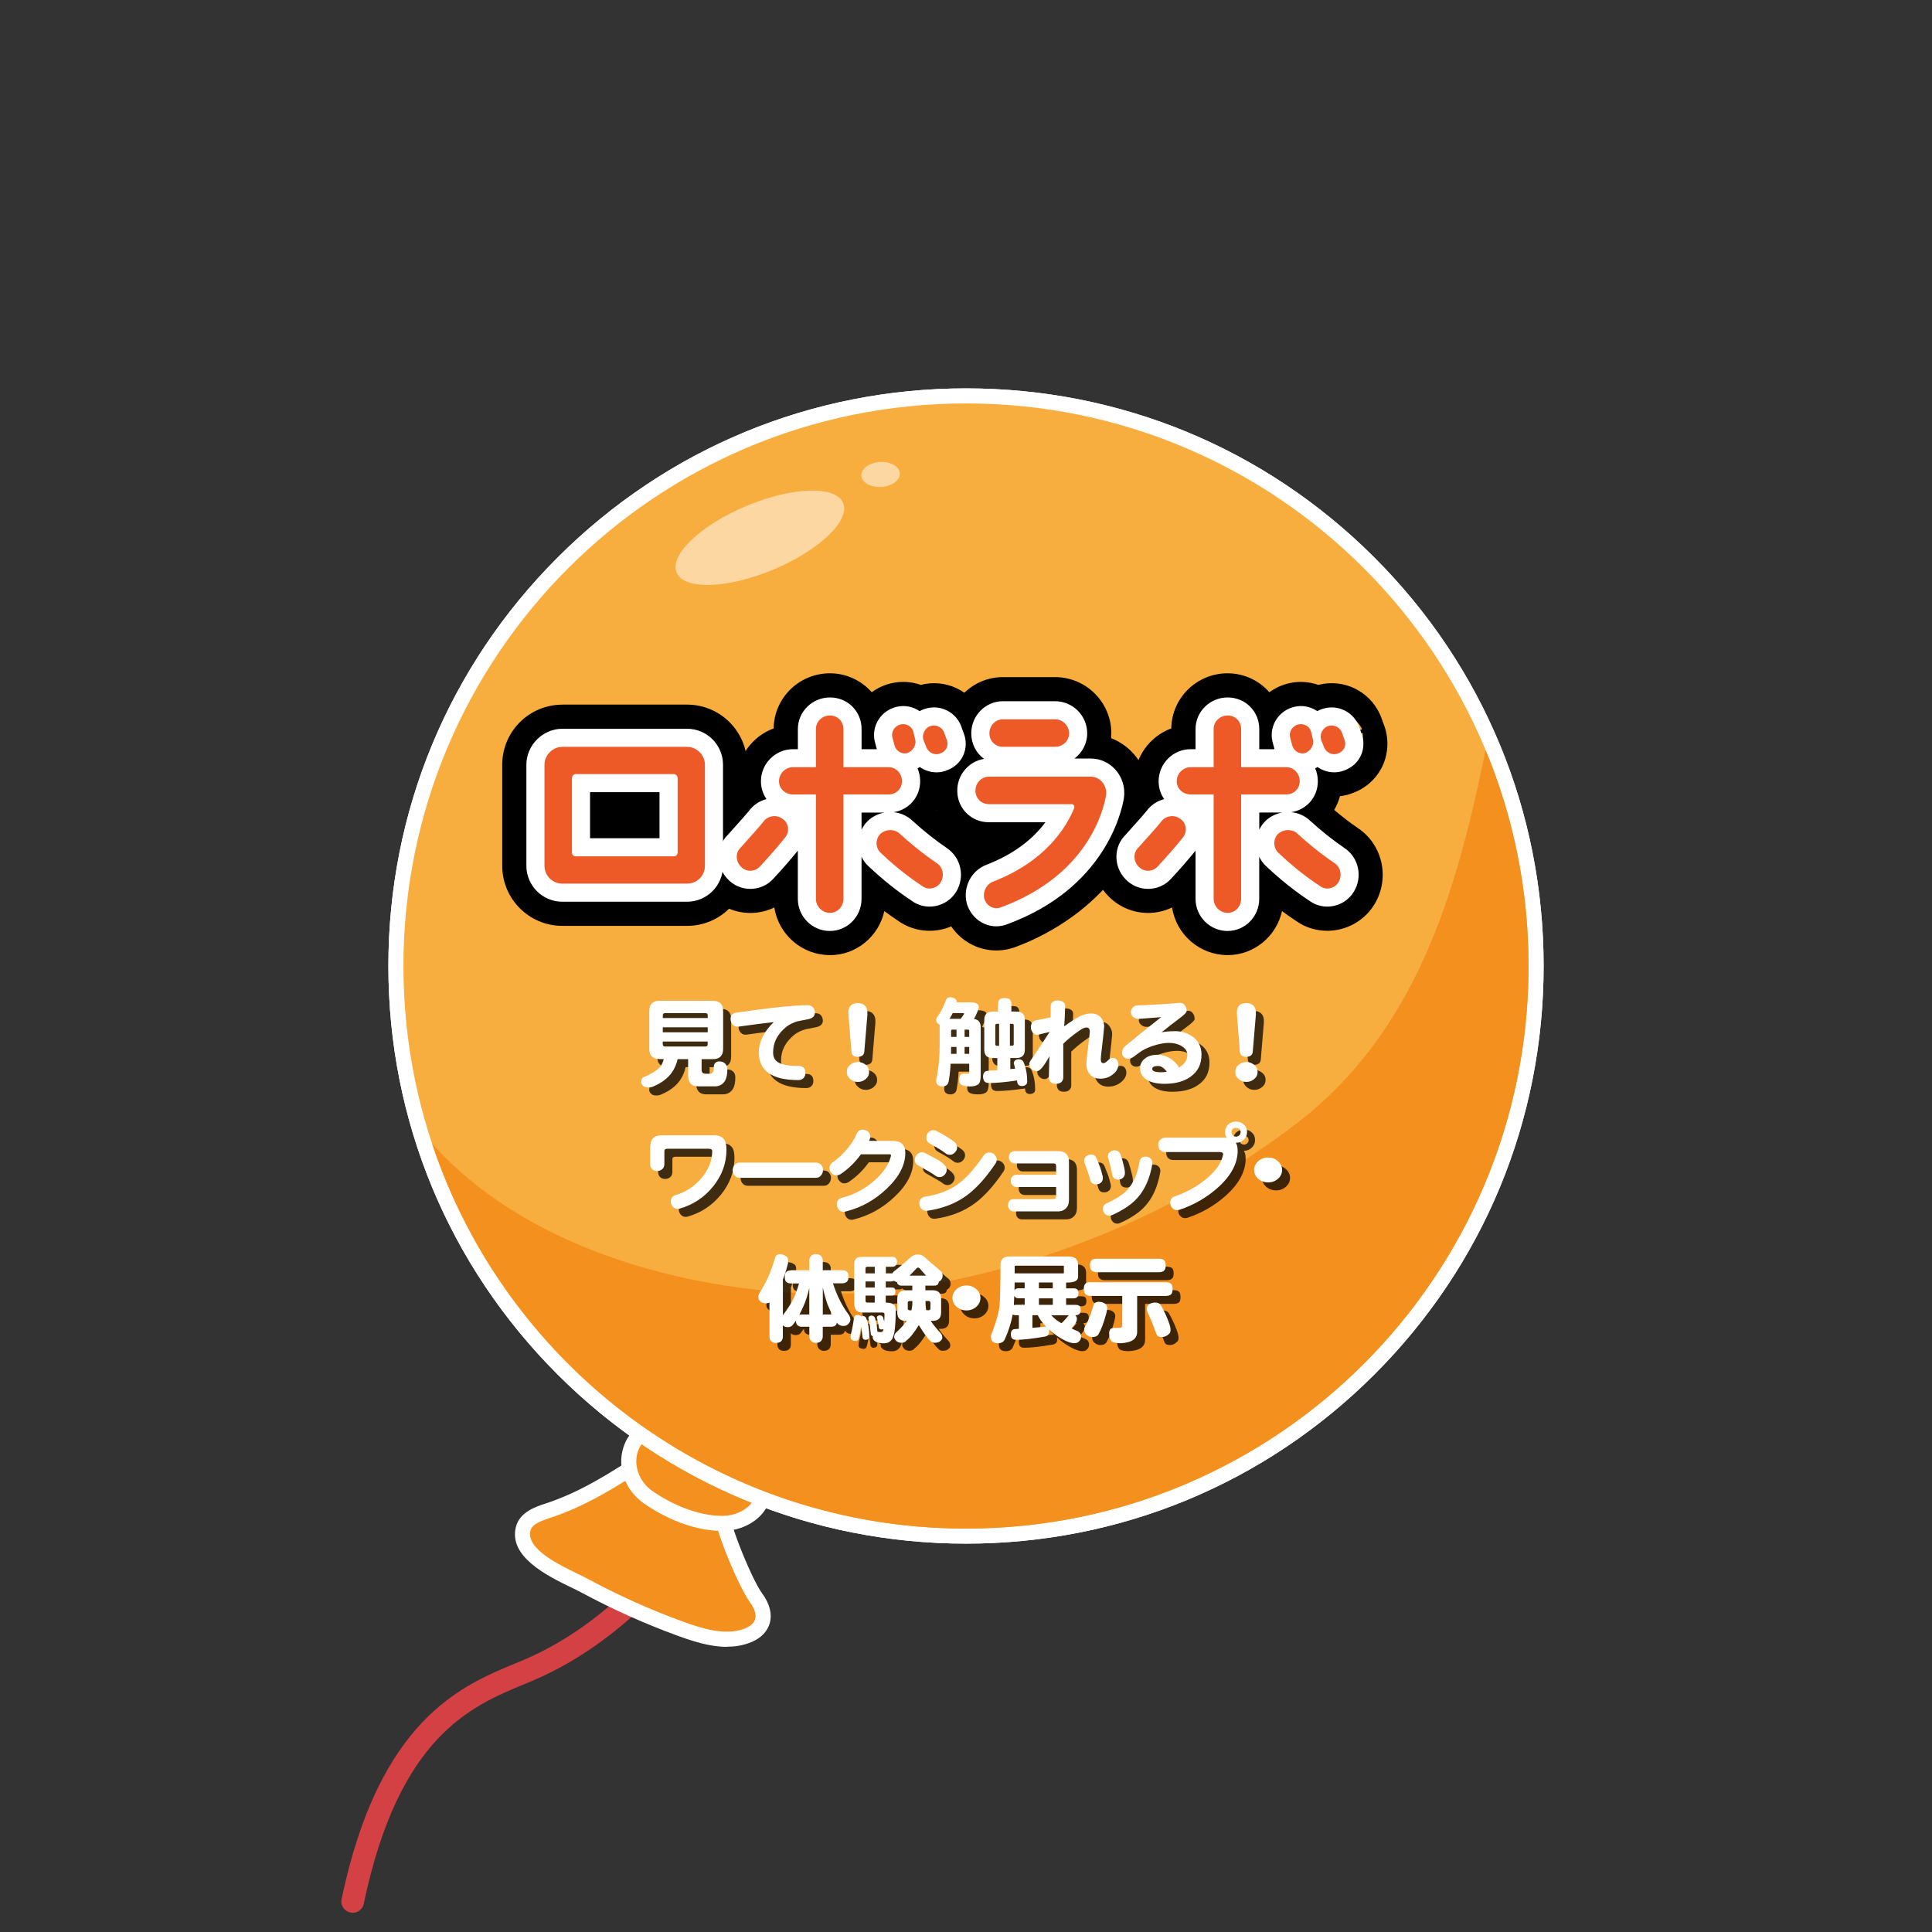 <?xml version="1.0" encoding="UTF-8"?><svg id="_レイヤー_1" xmlns="http://www.w3.org/2000/svg" viewBox="0 0 440 440"><rect x="0" y="0" width="440" height="440" fill="#333333" stroke="none"/><defs><style>.cls-1{fill:none;}.cls-2{fill:#c39be1;}.cls-3{fill:#ee5a27;}.cls-4{mix-blend-mode:multiply;opacity:.75;}.cls-5{fill:#f8ad3f;}.cls-6,.cls-7{isolation:isolate;}.cls-8,.cls-7{fill:#fff;}.cls-9{fill:#f4901d;}.cls-10{fill:#a341b8;}.cls-11{fill:#d34144;}.cls-7{opacity:.51;}</style></defs><g class="cls-6"><g id="_レイヤー_2"><g id="_レイヤー_1-2"><path class="cls-11" d="M80.31,435.62c-.17,0-.35-.02-.53-.06-1.39-.29-2.28-1.65-1.99-3.04,8.55-40.87,27.27-48.61,39.66-53.73l1.52-.63c23.28-9.76,36.41-30.98,36.54-31.19.74-1.21,2.32-1.6,3.54-.86,1.21.74,1.6,2.32.86,3.54-.57.93-14.15,22.86-38.94,33.26l-1.54.64c-12.07,4.99-28.6,11.82-36.59,50.03-.25,1.21-1.32,2.05-2.51,2.05h-.02Z"/><path class="cls-9" d="M148.76,331.19c-7.81,4.97-15.12,9.97-24.01,12.87-2.28.74-4.95,1.72-5.57,4.03-1.73,6.48,9.81,10.8,13.99,13.06,6.98,3.76,14.22,7.02,21.67,9.74,4.64,1.69,10.25,3.5,15.14,1.73,4.35-1.58,4.88-5.13,2.21-8.72-2.39-3.21-9.33-19.32-8.28-23.51"/><path class="cls-8" d="M165.56,375.06c-3.86,0-7.78-1.27-11.31-2.56-7.5-2.74-14.86-6.05-21.89-9.84-.61-.33-1.37-.7-2.23-1.11-5.4-2.62-14.45-7.02-12.61-13.9.89-3.32,4.52-4.51,6.69-5.22,7.8-2.54,14.36-6.75,21.3-11.2l2.33-1.49,1.84,2.89-2.32,1.48c-7.13,4.57-13.87,8.89-22.09,11.58-2.04.67-4.07,1.43-4.45,2.84-1.11,4.15,6.34,7.76,10.79,9.92.91.44,1.71.83,2.35,1.18,6.89,3.71,14.1,6.96,21.44,9.63,4.51,1.65,9.69,3.27,13.97,1.72,1-.36,2.26-1.04,2.61-2.2.31-1.05-.11-2.42-1.19-3.88-2.41-3.24-9.84-19.88-8.57-24.95l3.33.83c-.83,3.33,5.64,18.91,8,22.07,1.75,2.35,2.36,4.8,1.73,6.91-.42,1.4-1.58,3.3-4.72,4.44-1.63.59-3.31.83-5,.83v.03Z"/><path class="cls-9" d="M164.44,346.94c-5.15,0-11.41-2.21-16.75-5.91-3.68-2.55-5.33-6.91-4.1-10.85,1.05-3.37,4-5.46,7.7-5.46.84,0,1.73.11,2.64.32,3.14.73,6.37,2.02,10.17,4.04,1.05.56,2.08,1.15,3.11,1.74,1.89,1.1,3.7,2.24,5.01,4.03,1.79,2.43,2.14,5.05.99,7.36-1.39,2.78-4.82,4.68-8.54,4.72h-.23Z"/><path class="cls-8" d="M151.29,326.45c.7,0,1.45.09,2.25.27,3.42.8,6.65,2.23,9.75,3.89,1.03.55,2.05,1.13,3.06,1.71,1.66.97,3.35,2.01,4.49,3.56,3.74,5.09-1.15,9.29-6.19,9.35h-.21c-5.47,0-11.41-2.58-15.77-5.6-6.08-4.21-4.47-13.18,2.62-13.18M151.29,323.02c-4.47,0-8.05,2.55-9.33,6.66-1.46,4.66.46,9.79,4.76,12.77,2.69,1.87,9.81,6.21,17.72,6.21h.25c4.35-.05,8.39-2.33,10.06-5.67,1.43-2.87,1.01-6.2-1.14-9.14-1.51-2.05-3.56-3.34-5.53-4.49-1.17-.68-2.21-1.26-3.16-1.77-3.93-2.1-7.29-3.44-10.58-4.2-1.03-.24-2.05-.36-3.03-.36h-.02Z"/><path class="cls-2" d="M220,349.84c-71.59,0-129.84-58.25-129.84-129.84s58.25-129.83,129.84-129.83,129.84,58.24,129.84,129.84-58.24,129.84-129.84,129.84h0Z"/><path class="cls-8" d="M220,91.88c70.76,0,128.12,57.36,128.12,128.12s-57.36,128.12-128.12,128.12-128.12-57.36-128.12-128.12,57.36-128.12,128.12-128.12M220,88.45c-35.14,0-68.17,13.68-93.02,38.53-24.85,24.85-38.53,57.88-38.53,93.02s13.68,68.17,38.53,93.02,57.88,38.53,93.02,38.53,68.17-13.68,93.02-38.53c24.85-24.85,38.53-57.88,38.53-93.02s-13.68-68.17-38.53-93.02c-24.84-24.85-57.88-38.53-93.02-38.53h0Z"/><path class="cls-5" d="M220,349.84c-71.59,0-129.84-58.25-129.84-129.84s58.25-129.83,129.84-129.83,129.84,58.24,129.84,129.84-58.24,129.84-129.84,129.84h0Z"/><path class="cls-8" d="M220,91.88c70.76,0,128.12,57.36,128.12,128.12s-57.36,128.12-128.12,128.12-128.12-57.36-128.12-128.12,57.36-128.12,128.12-128.12M220,88.45c-35.14,0-68.17,13.68-93.02,38.53-24.85,24.85-38.53,57.88-38.53,93.02s13.68,68.17,38.53,93.02,57.88,38.53,93.02,38.53,68.17-13.68,93.02-38.53c24.85-24.85,38.53-57.88,38.53-93.02s-13.68-68.17-38.53-93.02c-24.84-24.85-57.88-38.53-93.02-38.53h0Z"/><circle class="cls-1" cx="220" cy="220" r="128.12"/><path class="cls-9" d="M295.19,255.93c-25.83,19.77-57.34,33.06-89.55,37.61-29.88,4.22-80.5-3.01-107.25-33.13,16.92,50.96,64.97,87.72,121.61,87.72,70.76,0,128.12-57.36,128.12-128.12,0-17.43-3.49-34.04-9.79-49.19-6.59,32.33-15.68,64.1-43.14,85.11Z"/><ellipse class="cls-7" cx="173.06" cy="122.47" rx="20.55" ry="7.87" transform="translate(-33.84 76.2) rotate(-22.68)"/><ellipse class="cls-7" cx="200.55" cy="108.06" rx="4.39" ry="2.85" transform="translate(-6.49 13.02) rotate(-3.66)"/><path class="cls-10" d="M160.54,174.15v23.03c0,2.32-1.86,4.06-4.06,4.06h-28.42c-2.15,0-4.06-1.74-4.06-4.06v-23.03c0-2.2,1.91-4.06,4.06-4.06h28.42c2.2,0,4.06,1.86,4.06,4.06ZM154.33,177.16c0-.41-.46-.87-.87-.87h-22.33c-.46,0-.87.46-.87.87v16.99c0,.58.41.87.87.87h22.33c.41,0,.87-.29.87-.87v-16.99Z"/><path class="cls-10" d="M178.86,190.68c-1.28,1.57-3.19,3.89-5.8,6.67-1.16,1.28-3.19,1.28-4.35,0-1.16-1.16-1.28-3.19,0-4.35,2.2-2.49,3.94-4.35,5.1-5.8.99-1.45,3.02-1.74,4.35-.75,1.45.87,1.74,2.9.7,4.23ZM192.08,180.93v23.78c0,1.74-1.33,3.19-3.07,3.19s-3.19-1.45-3.19-3.19v-23.78h-5.22c-1.74,0-3.19-1.28-3.19-3.02s1.45-3.19,3.19-3.19h5.22v-8.7c0-1.74,1.45-3.07,3.19-3.07s3.07,1.33,3.07,3.07v8.7h10.27c1.74,0,3.07,1.45,3.07,3.19s-1.33,3.02-3.07,3.02c0,0-10.27,0-10.27,0ZM214.24,200.94c-.87,1.45-2.9,1.86-4.18.87-4.23-2.78-7.42-5.63-9.45-7.54-1.28-1.16-1.28-3.19-.12-4.35,1.28-1.16,3.31-1.16,4.47,0,1.91,1.74,4.81,4.23,8.41,6.67,1.45.99,1.74,2.9.87,4.35ZM203.22,167.88c-.29-1.28.58-2.61,1.91-2.9,1.28-.29,2.61.46,2.9,1.74l.41,1.74c.29,1.33-.58,2.61-1.86,3.07-1.33.29-2.61-.58-2.9-1.91,0,0-.46-1.74-.46-1.74ZM214.24,171.54c-1.16.58-2.61,0-3.19-1.16l-.7-1.74c-.46-1.16.12-2.61,1.28-3.19,1.33-.58,2.78,0,3.36,1.28l.58,1.62c.58,1.28,0,2.73-1.33,3.19Z"/><path class="cls-10" d="M251.9,181.11c-.58,3.48-4.23,18.21-23.78,25.46-1.62.75-3.36-.12-3.94-1.86-.41-1.62.46-3.36,2.03-3.94,11.77-4.58,16.53-12.12,18.44-16.76.12-.46-.17-.87-.58-.87h-18.85c-1.74,0-3.07-1.33-3.07-3.07s1.33-3.19,3.07-3.19h23.2c2.15,0,3.77,2.03,3.48,4.23h0ZM225.33,167.01c0-1.74,1.33-3.19,3.07-3.19h11.89c1.74,0,3.19,1.45,3.19,3.19s-1.45,3.07-3.19,3.07h-11.89c-1.74,0-3.07-1.33-3.07-3.07Z"/><path class="cls-10" d="M269.44,190.68c-1.28,1.57-3.19,3.89-5.8,6.67-1.16,1.28-3.19,1.28-4.35,0-1.16-1.16-1.28-3.19,0-4.35,2.2-2.49,3.94-4.35,5.1-5.8.99-1.45,3.02-1.74,4.35-.75,1.45.87,1.74,2.9.7,4.23ZM282.66,180.93v23.78c0,1.74-1.33,3.19-3.07,3.19s-3.19-1.45-3.19-3.19v-23.78h-5.22c-1.74,0-3.19-1.28-3.19-3.02s1.45-3.19,3.19-3.19h5.22v-8.7c0-1.74,1.45-3.07,3.19-3.07s3.07,1.33,3.07,3.07v8.7h10.27c1.74,0,3.07,1.45,3.07,3.19s-1.33,3.02-3.07,3.02h-10.27ZM304.82,200.94c-.87,1.45-2.9,1.86-4.18.87-4.23-2.78-7.42-5.63-9.45-7.54-1.28-1.16-1.28-3.19-.12-4.35,1.28-1.16,3.31-1.16,4.47,0,1.91,1.74,4.81,4.23,8.41,6.67,1.45.99,1.74,2.9.87,4.35h0ZM293.8,167.88c-.29-1.28.58-2.61,1.91-2.9,1.28-.29,2.61.46,2.9,1.74l.41,1.74c.29,1.33-.58,2.61-1.86,3.07-1.33.29-2.61-.58-2.9-1.91,0,0-.46-1.74-.46-1.74ZM304.82,171.54c-1.16.58-2.61,0-3.19-1.16l-.7-1.74c-.46-1.16.12-2.61,1.28-3.19,1.33-.58,2.78,0,3.36,1.28l.58,1.62c.58,1.28,0,2.73-1.33,3.19Z"/><path d="M128.06,160.47h28.42c7.55,0,13.68,6.13,13.68,13.68v23.03c0,7.55-6.13,13.68-13.68,13.68h-28.42c-7.55,0-13.68-6.13-13.68-13.68v-23.02c0-7.55,6.13-13.68,13.68-13.68h0Z"/><path d="M189.01,217.52c-6.4,0-11.71-4.71-12.66-10.85-1.69.81-3.55,1.25-5.46,1.25-3.46,0-6.77-1.43-9.14-3.94-2.35-2.44-3.65-5.77-3.57-9.17.08-3.22,1.33-6.19,3.56-8.45.67-.76,1.3-1.46,1.88-2.1,1.04-1.16,1.96-2.18,2.56-2.91.51-.68,1.08-1.31,1.71-1.87-.06-.51-.1-1.03-.1-1.56,0-5.52,3.51-10.23,8.41-12.03.08-6.93,5.79-12.55,12.81-12.55,3.79,0,7.19,1.67,9.52,4.31,1.36-.99,2.91-1.7,4.56-2.06,2.27-.51,4.55-.34,6.61.39,5.65-1.45,11.56,1.28,14.05,6.78.11.24.21.49.3.74l.5,1.39c1.18,2.95,1.15,6.27-.09,9.19-1.24,2.88-3.58,5.17-6.5,6.35-1.07.46-2.21.76-3.36.89-.3,1.12-.75,2.17-1.32,3.13,1.84,1.57,3.65,2.95,5.48,4.19,5.61,3.82,7.24,11.4,3.73,17.26h0c-1.83,3.06-4.92,5.2-8.45,5.86-3.33.63-6.75-.11-9.46-2.03-1.07-.71-2.13-1.45-3.18-2.23-1.26,5.73-6.34,10.03-12.39,10.03h0ZM175.18,200.11h0ZM205.99,195.99c-.42.69-.68,1.44-.8,2.19.63-.27,1.24-.65,1.78-1.15l-.97-1.06s0,.01,0,.02h0ZM206.21,195.64l1.08,1.08c.96-.96,1.6-2.18,1.85-3.48-1.17.49-2.19,1.32-2.93,2.4h0ZM172.81,194.43c1.02.66,2.2,1.02,3.39,1.05v-4.13c-.16-.22-.34-.44-.53-.64-1.5-1.54-3.71-2.27-5.81-1.95,0,.43.03.87.11,1.3.33,1.77,1.35,3.33,2.83,4.37h0ZM165.95,190.87h0ZM218.03,167.58c.22,1.9-.03,3.78-.66,5.51,1.78-1.53,2.67-3.85,2.38-6.2,0,0-1.72.69-1.72.69ZM212.24,169.9s.04.05.06.08c.02-.04.03-.08.04-.12l-.11.04h.01ZM210.99,168.54c.42.4.82.82,1.19,1.27l.23-.11c.18-.54.3-1.1.35-1.67l-.11-.24-1.66.75ZM208.46,166.69c.8.44,1.54.97,2.22,1.57l1.88-.67-.72-1.67-3.38.77ZM212.77,167.73h0ZM211.86,165.92l.82,1.63.1-.04c0-.37,0-.75-.06-1.12-.08-.21-.18-.41-.28-.61l-.57.13h-.01ZM217,163.19c.16.45.3.92.41,1.41l.39,1.69s.02.09.03.14c.04.17.07.34.1.51l1.67-.84c-.02-.06-.03-.13-.05-.19-.6-1.13-1.49-2.06-2.56-2.72h0ZM207,166c.41.16.81.35,1.21.56l3.5-.93-.08-.17.08.17.54-.14c-.54-.91-1.28-1.69-2.18-2.29-.08-.05-.17-.11-.25-.16-1.2.69-2.18,1.73-2.83,2.97h0Z"/><path d="M226.91,216.46c-1.66,0-3.32-.33-4.87-1-3.29-1.42-5.84-4.22-7-7.7-.08-.24-.15-.47-.21-.71-1.5-6.01,1.41-12.14,6.84-14.79-5.28-1.54-9.15-6.42-9.15-12.19,0-3.57,1.46-6.81,3.81-9.14-.4-1.23-.62-2.55-.62-3.91,0-7.06,5.69-12.81,12.69-12.81h11.89c7.06,0,12.81,5.75,12.81,12.81,0,.37-.02.74-.05,1.1,1.96.75,3.73,1.98,5.16,3.6,2.55,2.91,3.73,6.79,3.22,10.64,0,.11-.03.22-.05.33-2.84,17.02-17.14,28.08-29.67,32.81-1.54.64-3.17.96-4.8.96ZM224.08,197.84h0ZM233.87,167.25h1.08v-.24c0-.92-.2-1.8-.56-2.6-.34.8-.53,1.68-.53,2.6v.24h0Z"/><path d="M279.59,217.52c-6.4,0-11.71-4.71-12.66-10.85-1.69.81-3.56,1.25-5.47,1.25-3.46,0-6.77-1.43-9.14-3.94-2.35-2.44-3.65-5.77-3.57-9.17.08-3.22,1.33-6.2,3.55-8.45.67-.76,1.31-1.46,1.89-2.11,1.04-1.16,1.95-2.17,2.55-2.9.51-.68,1.08-1.31,1.71-1.87-.06-.51-.1-1.03-.1-1.56,0-5.52,3.51-10.23,8.41-12.03.08-6.93,5.79-12.55,12.81-12.55,3.79,0,7.19,1.67,9.52,4.31,1.36-.99,2.91-1.7,4.56-2.06,2.18-.5,4.46-.35,6.59.39,5.65-1.46,11.57,1.27,14.07,6.77.11.24.21.49.3.75l.5,1.39c1.18,2.95,1.15,6.27-.09,9.19-1.23,2.88-3.57,5.16-6.47,6.34-1.1.48-2.24.78-3.38.91-.3,1.11-.75,2.16-1.32,3.12,1.84,1.56,3.64,2.95,5.48,4.19,5.61,3.82,7.24,11.4,3.72,17.26h0c-1.84,3.06-4.92,5.2-8.45,5.86-3.32.63-6.75-.11-9.45-2.04-1.07-.71-2.13-1.45-3.18-2.23-1.26,5.73-6.34,10.03-12.39,10.03h.01ZM304.82,200.94h0ZM265.76,200.11h0ZM296.57,195.99c-.42.69-.68,1.44-.8,2.19.63-.27,1.23-.65,1.78-1.15l-.97-1.05h0ZM296.79,195.64l1.08,1.08c.96-.96,1.6-2.18,1.84-3.47-1.17.49-2.19,1.32-2.93,2.39h0ZM296.58,195.98h0s.04.03.04.03l-.03-.03h0ZM263.39,194.43c1.02.66,2.2,1.02,3.39,1.05v-4.13c-.16-.22-.34-.44-.53-.64-1.5-1.54-3.71-2.27-5.81-1.95,0,.43.03.87.11,1.3.33,1.77,1.35,3.33,2.83,4.37h0ZM256.52,190.87h0ZM308.61,167.59c.22,1.89-.03,3.77-.66,5.51,1.78-1.53,2.67-3.85,2.38-6.2,0,0-1.72.69-1.72.69ZM302.82,169.9s.04.05.06.08c.02-.04.03-.08.04-.12l-.11.04h.01ZM301.57,168.54c.42.4.82.82,1.18,1.27l.23-.11c.18-.54.3-1.1.35-1.67l-.1-.24-1.66.75h0ZM299.04,166.69c.8.44,1.54.97,2.22,1.57l1.88-.67-.72-1.67-3.38.77ZM303.35,167.73h0ZM302.44,165.92l.82,1.63.1-.04c0-.37,0-.75-.06-1.12-.08-.21-.18-.41-.28-.61l-.57.13h-.01ZM307.58,163.2c.16.45.3.91.41,1.39l.39,1.68.03.14c.04.17.07.34.1.51l1.67-.84c-.02-.06-.03-.13-.05-.19-.61-1.15-1.51-2.06-2.56-2.7h0ZM297.58,166c.41.16.81.35,1.21.56l3.5-.93-.08-.17.09.17.54-.14c-.54-.9-1.28-1.69-2.18-2.29-.08-.05-.17-.11-.25-.16-1.2.69-2.18,1.73-2.83,2.97h0Z"/><path class="cls-8" d="M156.48,205.36h-28.42c-4.51,0-8.18-3.67-8.18-8.18v-23.03c0-4.44,3.75-8.18,8.18-8.18h28.42c4.51,0,8.18,3.67,8.18,8.18v23.03c0,4.51-3.67,8.18-8.18,8.18ZM134.38,190.9h15.82v-10.49h-15.82v10.49Z"/><path class="cls-8" d="M189.01,212.03c-4.03,0-7.31-3.28-7.31-7.31v-10.99c-1.47,1.79-3.27,3.93-5.63,6.45-1.29,1.42-3.19,2.26-5.18,2.26s-3.83-.81-5.16-2.23c-1.35-1.39-2.1-3.3-2.05-5.25.04-1.85.77-3.54,2.06-4.81.7-.8,1.36-1.53,1.97-2.2,1.18-1.32,2.12-2.37,2.82-3.22.97-1.35,2.41-2.32,4.03-2.74-.8-1.15-1.26-2.54-1.26-4.06,0-4.03,3.28-7.31,7.31-7.31h1.1v-4.58c0-3.97,3.28-7.2,7.31-7.2s7.2,3.16,7.2,7.2v4.58h3.47l-.48-1.81c-.38-1.69-.07-3.43.87-4.92.95-1.49,2.47-2.55,4.19-2.93,1.86-.42,3.72,0,5.17,1,.12-.07.24-.13.36-.19l.2-.09c3.39-1.48,7.24,0,8.76,3.35l.13.32.54,1.5c.68,1.63.68,3.46,0,5.06-.67,1.57-1.96,2.81-3.57,3.44-1.51.68-3.27.73-4.86.13-.54-.2-1.05-.47-1.51-.8-.17.11-.34.22-.53.31.39.9.6,1.89.6,2.93,0,3.62-2.59,6.53-6.07,7.05,1.59.15,3.12.8,4.31,1.95,2.66,2.41,5.24,4.46,7.89,6.26,3.2,2.18,4.11,6.52,2.09,9.88h0c-1.03,1.71-2.76,2.91-4.76,3.29-1.89.36-3.82-.07-5.32-1.16-3.41-2.25-6.65-4.84-9.92-7.92-.65-.59-1.19-1.33-1.57-2.15v9.59c0,4.03-3.23,7.31-7.2,7.31h0ZM170.03,194.55l-.03.03.03-.03ZM203.38,191.22l.03.03s-.02-.02-.03-.03ZM196.21,185.06v3.91c.34-.72.8-1.39,1.37-1.95l.14-.14c1.07-.97,2.37-1.58,3.71-1.82h-5.23.01ZM212.59,169.34c.23.02.46-.02.68-.11l-.63-1.44-.13.06c.08.5.11,1,.08,1.49h0ZM212.77,167.73l.7,1.4c.48-.24.77-.65.83-1.14-.13-.1-.27-.19-.43-.25-.31-.12-.66-.14-1-.07l-.11.05h0ZM204.44,168.49c.32.35.76.56,1.23.56l-.5-1.38c-.35.13-.61.44-.73.82ZM206.07,167.47c-.12,0-.24.01-.36.04l.33,1.5h0s.09-.02.13-.03c-.09-.5-.13-1-.1-1.5h0ZM204.02,167.66h0s0,0,0,0Z"/><path class="cls-8" d="M226.92,210.97c-.92,0-1.83-.19-2.7-.56-1.85-.8-3.29-2.4-3.96-4.39l-.09-.31c-.93-3.71,1.05-7.5,4.6-8.81,6.65-2.59,10.77-6.2,13.32-9.64h-12.88c-4.04,0-7.2-3.16-7.2-7.2,0-3.65,2.65-6.69,6.1-7.23-1.78-1.3-2.91-3.4-2.91-5.82,0-4.03,3.23-7.31,7.2-7.31h11.89c4.03,0,7.31,3.28,7.31,7.31,0,2.34-1.14,4.42-2.9,5.74h3.71c2.16,0,4.22.94,5.67,2.59,1.51,1.72,2.2,4.02,1.9,6.3l-.02.14c-.56,3.35-4.45,20.44-26.29,28.6-.89.39-1.83.58-2.76.58h0ZM227.72,204.6h-.02.02Z"/><path class="cls-8" d="M279.59,212.03c-4.03,0-7.31-3.28-7.31-7.31v-10.99c-1.47,1.8-3.28,3.94-5.63,6.45-1.29,1.42-3.19,2.26-5.18,2.26s-3.83-.81-5.16-2.23c-1.35-1.39-2.1-3.3-2.05-5.25.04-1.85.77-3.54,2.06-4.81.71-.8,1.37-1.53,1.97-2.21,1.18-1.31,2.12-2.36,2.81-3.21.97-1.35,2.41-2.32,4.03-2.74-.8-1.15-1.26-2.54-1.26-4.06,0-4.03,3.28-7.31,7.31-7.31h1.1v-4.58c0-3.97,3.28-7.2,7.31-7.2s7.2,3.16,7.2,7.2v4.58h3.47l-.48-1.81c-.38-1.69-.07-3.43.87-4.92.95-1.49,2.47-2.55,4.19-2.93,1.61-.37,3.33-.1,4.79.76.13.08.25.16.38.24.12-.07.24-.13.36-.19l.2-.09c3.39-1.47,7.24,0,8.76,3.35l.13.32.54,1.5c.68,1.63.68,3.46,0,5.06-.67,1.57-1.96,2.81-3.57,3.44-1.51.67-3.27.73-4.86.13-.54-.2-1.05-.47-1.51-.8-.17.11-.34.22-.53.31.39.9.6,1.89.6,2.93,0,3.62-2.59,6.53-6.07,7.05,1.59.15,3.12.8,4.31,1.95,2.66,2.41,5.24,4.46,7.89,6.26,3.2,2.17,4.11,6.51,2.09,9.88h0c-1.03,1.71-2.76,2.91-4.76,3.29-1.88.36-3.81-.07-5.32-1.16-3.4-2.25-6.65-4.84-9.92-7.92-.65-.6-1.19-1.33-1.57-2.15v9.59c0,4.03-3.23,7.31-7.2,7.31h.01ZM260.61,194.55s-.02.02-.03.03c0,0,.02-.02.03-.03ZM293.96,191.22l.03.03s-.02-.02-.03-.03ZM286.79,185.06v3.9c.34-.72.8-1.38,1.37-1.95l.14-.14c1.07-.97,2.37-1.58,3.71-1.82h-5.23,0ZM303.17,169.34c.24.01.46-.02.68-.11l-.63-1.44-.13.06c.08.5.11,1,.08,1.49h0ZM303.35,167.73l.7,1.4c.48-.24.77-.65.83-1.14-.4-.32-.94-.41-1.43-.31l-.11.05h0ZM295.03,168.48c.12.13.26.25.41.34.25.15.53.22.82.23l-.5-1.38c-.35.13-.61.44-.73.82h0ZM296.64,167.47c-.12,0-.24.01-.36.04l.33,1.5h0s.09-.02.13-.03c-.09-.5-.13-1-.1-1.5h0ZM294.6,167.66h0Z"/><path class="cls-3" d="M160.54,174.15v23.03c0,2.32-1.86,4.06-4.06,4.06h-28.42c-2.15,0-4.06-1.74-4.06-4.06v-23.03c0-2.2,1.91-4.06,4.06-4.06h28.42c2.2,0,4.06,1.86,4.06,4.06ZM154.33,177.16c0-.41-.46-.87-.87-.87h-22.33c-.46,0-.87.46-.87.87v16.99c0,.58.41.87.87.87h22.33c.41,0,.87-.29.87-.87v-16.99Z"/><path class="cls-3" d="M178.86,190.68c-1.28,1.57-3.19,3.89-5.8,6.67-1.16,1.28-3.19,1.28-4.35,0-1.16-1.16-1.28-3.19,0-4.35,2.2-2.49,3.94-4.35,5.1-5.8.99-1.45,3.02-1.74,4.35-.75,1.45.87,1.74,2.9.7,4.23ZM192.08,180.93v23.78c0,1.74-1.33,3.19-3.07,3.19s-3.19-1.45-3.19-3.19v-23.78h-5.22c-1.74,0-3.19-1.28-3.19-3.02s1.45-3.19,3.19-3.19h5.22v-8.7c0-1.74,1.45-3.07,3.19-3.07s3.07,1.33,3.07,3.07v8.7h10.27c1.74,0,3.07,1.45,3.07,3.19s-1.33,3.02-3.07,3.02c0,0-10.27,0-10.27,0ZM214.24,200.94c-.87,1.45-2.9,1.86-4.18.87-4.23-2.78-7.42-5.63-9.45-7.54-1.28-1.16-1.28-3.19-.12-4.35,1.28-1.16,3.31-1.16,4.47,0,1.91,1.74,4.81,4.23,8.41,6.67,1.45.99,1.74,2.9.87,4.35ZM203.22,167.88c-.29-1.28.58-2.61,1.91-2.9,1.28-.29,2.61.46,2.9,1.74l.41,1.74c.29,1.33-.58,2.61-1.86,3.07-1.33.29-2.61-.58-2.9-1.91,0,0-.46-1.74-.46-1.74ZM214.24,171.54c-1.16.58-2.61,0-3.19-1.16l-.7-1.74c-.46-1.16.12-2.61,1.28-3.19,1.33-.58,2.78,0,3.36,1.28l.58,1.62c.58,1.28,0,2.73-1.33,3.19Z"/><path class="cls-3" d="M251.9,181.11c-.58,3.48-4.23,18.21-23.78,25.46-1.62.75-3.36-.12-3.94-1.86-.41-1.62.46-3.36,2.03-3.94,11.77-4.58,16.53-12.12,18.44-16.76.12-.46-.17-.87-.58-.87h-18.85c-1.74,0-3.07-1.33-3.07-3.07s1.33-3.19,3.07-3.19h23.2c2.15,0,3.77,2.03,3.48,4.23h0ZM225.33,167.01c0-1.74,1.33-3.19,3.07-3.19h11.89c1.74,0,3.19,1.45,3.19,3.19s-1.45,3.07-3.19,3.07h-11.89c-1.74,0-3.07-1.33-3.07-3.07Z"/><path class="cls-3" d="M269.44,190.68c-1.28,1.57-3.19,3.89-5.8,6.67-1.16,1.28-3.19,1.28-4.35,0-1.16-1.16-1.28-3.19,0-4.35,2.2-2.49,3.94-4.35,5.1-5.8.99-1.45,3.02-1.74,4.35-.75,1.45.87,1.74,2.9.7,4.23ZM282.66,180.93v23.78c0,1.74-1.33,3.19-3.07,3.19s-3.19-1.45-3.19-3.19v-23.78h-5.22c-1.74,0-3.19-1.28-3.19-3.02s1.45-3.19,3.19-3.19h5.22v-8.7c0-1.74,1.45-3.07,3.19-3.07s3.07,1.33,3.07,3.07v8.7h10.27c1.74,0,3.07,1.45,3.07,3.19s-1.33,3.02-3.07,3.02h-10.27ZM304.82,200.94c-.87,1.45-2.9,1.86-4.18.87-4.23-2.78-7.42-5.63-9.45-7.54-1.28-1.16-1.28-3.19-.12-4.35,1.28-1.16,3.31-1.16,4.47,0,1.91,1.74,4.81,4.23,8.41,6.67,1.45.99,1.74,2.9.87,4.35h0ZM293.8,167.88c-.29-1.28.58-2.61,1.91-2.9,1.28-.29,2.61.46,2.9,1.74l.41,1.74c.29,1.33-.58,2.61-1.86,3.07-1.33.29-2.61-.58-2.9-1.91,0,0-.46-1.74-.46-1.74ZM304.82,171.54c-1.16.58-2.61,0-3.19-1.16l-.7-1.74c-.46-1.16.12-2.61,1.28-3.19,1.33-.58,2.78,0,3.36,1.28l.58,1.62c.58,1.28,0,2.73-1.33,3.19Z"/><g class="cls-4"><path d="M152.07,229.75h12.07c1.58,0,2.37.78,2.37,2.35v8.57c0,1.58-.79,2.37-2.37,2.37h-2.53v2.44c0,.58.29.87.87.87h1.21c.1,0,.25-.09.42-.27.19-.22.29-.72.29-1.48.03-.34.17-.6.43-.78.19-.18.46-.27.78-.27.52,0,.93.13,1.23.4.39.25.6.7.63,1.34,0,1.19-.18,2.09-.54,2.69-.49.78-1.19,1.19-2.1,1.25h-4.01c-1.52,0-2.28-.84-2.28-2.53v-3.67h-2.4c-.21,1.06-.64,2.07-1.3,3.04-.94,1.31-2.31,2.36-4.12,3.13-.33.19-.75.29-1.28.29s-.93-.13-1.14-.38c-.3-.28-.45-.57-.45-.85,0-.42.12-.77.36-1.05,1.73-.69,3.01-1.46,3.85-2.33.45-.49.75-1.11.92-1.86h-.92c-1.58,0-2.37-.79-2.37-2.37v-8.57c0-1.57.79-2.35,2.37-2.35v.02ZM152.76,233.67h10.23v-.6c0-.34-.17-.52-.51-.52h-9.18c-.36,0-.54.17-.54.52,0,0,0,.6,0,.6ZM152.76,236.91h10.23v-1.14h-10.23v1.14ZM162.48,240.16c.34,0,.51-.18.51-.54v-.6h-10.23v.6c0,.36.18.54.54.54h9.18Z"/><path d="M187.4,232.28c.06.91-.49,1.47-1.66,1.68-.76.15-1.52.3-2.28.45-.97.28-1.81.69-2.51,1.21-2.04,1.63-3.07,3.59-3.07,5.89,0,.99.34,1.71,1.03,2.17.87.6,2.44.9,4.72.9,1.07,0,1.61.54,1.61,1.63,0,.43-.13.8-.4,1.1-.3.33-.7.49-1.21.49-6,0-9-2.1-9-6.29,0-2.42,1.13-4.72,3.4-6.92-2.55.3-5.2.64-7.95,1.03-.57.09-1.02-.05-1.37-.43-.34-.36-.51-.78-.51-1.28,0-.91.46-1.4,1.39-1.48,7.7-1.12,13.1-1.68,16.18-1.68.49,0,.88.15,1.16.45s.43.66.45,1.07h.02Z"/><path d="M199.76,245.93c0,.66-.26,1.2-.78,1.63-.51.43-1.1.65-1.79.65s-1.24-.22-1.75-.65c-.51-.42-.76-.96-.76-1.63s.25-1.19.76-1.61c.51-.43,1.09-.65,1.75-.65s1.28.22,1.79.65c.52.42.78.96.78,1.61ZM199.38,232.73l-.72,8.62c-.09.78-.61,1.16-1.57,1.16-.82,0-1.28-.39-1.37-1.16l-.67-8.6c-.1-1.66.62-2.49,2.17-2.49.7,0,1.25.22,1.63.65s.56,1.04.51,1.81h.02Z"/><path d="M218.25,228.94c.39,0,.74.1,1.05.31.27.15.41.42.43.83h2.98c1.34,0,2.01.35,2.01,1.05,0,.46-.36,1.38-1.07,2.75,1.01.12,1.52.75,1.52,1.88v10.95c0,.97-.15,1.62-.45,1.95-.42.39-1.06.58-1.92.58-.91,0-1.57-.12-1.99-.36-.36-.21-.54-.58-.54-1.12s.1-.91.31-1.16c.12-.16.31-.25.56-.25h1.32c.06,0,.09-.09.09-.27v-2.01h-4.23c-.1,1.75-.27,3.15-.49,4.21-.21.64-.68.96-1.41.96-.87-.04-1.33-.42-1.39-1.14,0-.4.08-.93.25-1.59.36-2.06.54-4.36.54-6.89v-3.94c0-.16,0-.31.02-.45-.15-.07-.31-.19-.47-.34-.22-.16-.34-.46-.34-.87,0-.21.11-.46.34-.74.72-1,1.33-2.18,1.83-3.54.13-.54.49-.81,1.05-.81h0ZM218.07,233.84h2.55c.52-.69.78-1.09.78-1.21,0-.06-.18-.09-.54-.09h-2.06c-.25.49-.5.93-.74,1.3h0ZM218.4,241.81h1.25v-1.57h-1.23c0,.54,0,1.06-.02,1.57ZM218.43,237.96h1.23v-1.66h-.96c-.18,0-.27.08-.27.25v1.41h0ZM221.49,236.31v1.66h1.05v-1.32c0-.22-.09-.34-.27-.34h-.78ZM221.49,240.25v1.57h1.05v-1.57h-1.05ZM227.87,232.19h1.23v-1.57c0-.54.11-.92.34-1.14.21-.24.59-.36,1.14-.36.6,0,1,.11,1.21.34.24.24.36.63.36,1.16v1.57h1.14c1.28,0,1.92.64,1.92,1.92v6.74c0,1.28-.64,1.93-1.92,1.93h-1.39v2.51c.37-.03.74-.06,1.1-.09-.06-.3-.13-.57-.2-.83-.07-.18-.11-.3-.11-.36.03-.58.38-.9,1.05-.96.61,0,1.02.26,1.23.78.52,1.25.78,2.71.78,4.37-.04.61-.46.93-1.23.96-.63-.03-.98-.35-1.05-.96,0-.1-.03-.21-.04-.31-2.7.39-4.81.58-6.33.58-.51,0-.87-.12-1.07-.36-.19-.21-.31-.56-.34-1.05,0-.49.13-.86.38-1.1.16-.18.48-.28.94-.29.64-.04,1.28-.09,1.93-.13v-2.75h-1.05c-1.28,0-1.92-.64-1.92-1.93v-6.74c0-1.28.64-1.92,1.92-1.92h-.02ZM229.35,239.98v-4.99h-.51c-.24,0-.36.12-.36.36v4.28c0,.24.12.36.36.36h.51ZM232.33,239.98c.24,0,.36-.12.36-.36v-4.28c0-.24-.12-.36-.36-.36h-.51v4.99h.51Z"/><path d="M256.52,244.23c0,.85-.42,1.6-1.25,2.26-.82.66-1.78.98-2.87.98-1,0-1.78-.31-2.33-.94-.55-.61-.83-1.42-.83-2.44,0-.61.22-2.68.67-6.2.07-.64.11-1.03.11-1.16,0-.61-.27-.92-.81-.92-.42,0-1.04.31-1.86.92-1.36.96-2.48,1.88-3.38,2.78v7.7c0,.39-.14.72-.42,1.01-.28.28-.7.42-1.25.42-1.01,0-1.55-.48-1.61-1.43,0-.09,0-.7.04-1.83l.09-3.02c-1.24,2.27-2.19,3.4-2.84,3.4-.54,0-.97-.19-1.3-.56-.3-.31-.45-.67-.45-1.07,0-.22.08-.46.25-.72.91-1.28,2.37-3.48,4.39-6.58-.64.17-1.52.37-2.64.63-.42.09-.8-.05-1.14-.42-.33-.37-.49-.79-.49-1.25,0-.92.39-1.46,1.16-1.61.67-.13,1.78-.36,3.33-.67,0-.81,0-1.67.02-2.6,0-.4.17-.72.47-.94.3-.21.67-.31,1.12-.31.51,0,.92.11,1.25.34.31.22.46.51.45.87-.04,1.93-.12,3.49-.22,4.68,1.52-1.09,2.69-1.84,3.51-2.26.93-.45,1.79-.67,2.6-.67,1.13,0,1.96.42,2.49,1.25.34.52.51,1.08.51,1.68,0,.34-.25,2.63-.74,6.85-.12,1.03.05,1.54.52,1.54.31,0,.66-.2,1.05-.6.4-.4.75-.6,1.05-.6.45,0,.78.15,1.01.45.22.31.34.67.34,1.08v-.04Z"/><path d="M275.45,242.01c0,2.09-.76,3.71-2.28,4.86-1.51,1.18-3.55,1.77-6.13,1.77-1.78,0-3.15-.32-4.12-.96s-1.46-1.5-1.46-2.57c0-.88.34-1.6,1.03-2.15.72-.63,1.71-.94,2.98-.94.98,0,1.95.29,2.89.87.85.57,1.52,1.24,2.01,2.01,1.24-.75,1.86-1.71,1.86-2.89,0-.76-.42-1.41-1.28-1.95-.81-.49-1.76-.74-2.87-.74-1.04,0-2.19.2-3.45.6-1.39.42-2.56.99-3.51,1.72-.67.51-1.06.8-1.16.87-.43.28-.81.42-1.12.42-.45,0-.81-.13-1.07-.38-.27-.27-.4-.58-.4-.94,0-.64.25-1.18.76-1.61,1.43-1.21,4.14-3.39,8.13-6.54-3.52.27-5.2.4-5.04.4-.54,0-.98-.15-1.32-.45-.36-.3-.54-.63-.54-1.01,0-.45.15-.84.45-1.16.28-.31.69-.47,1.21-.47.81,0,2.37-.07,4.7-.22,2.33-.13,3.87-.25,4.63-.34.54-.06.96.1,1.25.47.31.37.47.84.47,1.39,0,.33-.66.97-1.97,1.92-.9.67-2.14,1.64-3.74,2.91.91-.16,1.94-.25,3.09-.25,1.48,0,2.78.4,3.92,1.21,1.39.98,2.08,2.36,2.08,4.12v.03ZM267.54,245.89c-.66-.87-1.31-1.3-1.95-1.3-.91,0-1.37.22-1.37.67,0,.51.69.76,2.08.76.4,0,.81-.04,1.23-.13h0Z"/><path d="M288.23,245.93c0,.66-.26,1.2-.78,1.63-.51.43-1.1.65-1.79.65s-1.24-.22-1.75-.65c-.51-.42-.76-.96-.76-1.63s.25-1.19.76-1.61c.51-.43,1.09-.65,1.75-.65s1.28.22,1.79.65c.52.42.78.96.78,1.61ZM287.85,232.73l-.72,8.62c-.09.78-.61,1.16-1.57,1.16-.82,0-1.28-.39-1.37-1.16l-.67-8.6c-.1-1.66.62-2.49,2.17-2.49.7,0,1.25.22,1.63.65.39.43.56,1.04.51,1.81h.02Z"/><path d="M167.27,263.63c0,3.12-1.04,5.95-3.13,8.51-2,2.42-4.49,4.06-7.48,4.92-.18.06-.36.08-.54.07-.48,0-.86-.19-1.14-.58-.3-.36-.43-.78-.38-1.25.06-.69.45-1.13,1.16-1.34,2.28-.67,4.23-1.96,5.84-3.87,1.61-1.92,2.42-3.97,2.42-6.13,0-.34-.26-.52-.78-.52h-9.38c-.37,0-.6.1-.69.29-.03.09-.04.22-.04.4v2.75c0,.52-.16.92-.47,1.19-.33.28-.71.43-1.14.43-.45,0-.82-.1-1.12-.36-.34-.3-.51-.72-.51-1.25v-3.49c0-1.12.23-1.92.69-2.4.43-.42,1.1-.63,2.01-.63h11.77c1.09,0,1.86.29,2.31.87.4.49.6,1.29.6,2.4h0Z"/><path d="M189.24,268.26c0,.46-.13.86-.4,1.19-.3.4-.7.6-1.21.6h-17.33c-.51,0-.92-.19-1.23-.58-.27-.33-.4-.7-.4-1.12,0-.45.14-.86.43-1.23.28-.36.69-.54,1.21-.54h17.33c.49,0,.9.18,1.21.54.27.33.4.71.4,1.14h0Z"/><path d="M207.99,264.39c0,2.76-1.42,5.49-4.28,8.19-2.7,2.57-5.8,4.28-9.31,5.15-.13.04-.28.07-.43.07-.49,0-.87-.17-1.14-.51-.3-.34-.45-.74-.45-1.19,0-.81.41-1.31,1.23-1.52,2.63-.64,5.04-1.91,7.23-3.81,2.03-1.76,3.29-3.54,3.78-5.35.07-.18.11-.32.11-.42,0-.18-.1-.28-.31-.31.12,0-.1.02-.65.02h-5.89c-1.34,1.84-2.87,3.33-4.59,4.48-.3.19-.6.3-.92.31-.45.03-.84-.14-1.16-.51-.34-.34-.51-.75-.49-1.21,0-.51.24-.92.72-1.25,1.15-.78,2.24-1.78,3.27-3,1.03-1.24,1.75-2.37,2.15-3.4.28-.69.76-1.04,1.43-1.05.45,0,.84.15,1.19.45.34.3.53.66.56,1.1,0,.25-.1.59-.29,1.01h5.33c1.94,0,2.91.92,2.91,2.78v-.03Z"/><path d="M217.42,268.35c-.04.39-.21.73-.49,1.03-.3.31-.64.48-1.03.51-.4.03-.78-.09-1.14-.36-.4-.34-1.64-1.08-3.72-2.22-.63-.34-.92-.84-.87-1.48.04-.43.22-.81.51-1.12.3-.31.66-.47,1.08-.47.28,0,.56.08.83.22.97.52,1.95,1.04,2.93,1.57,1.33.82,1.96,1.59,1.9,2.31h0ZM228.5,266.85c-2.21,3.27-4.41,5.69-6.6,7.28-2.45,1.78-5.39,2.92-8.82,3.42-.12,0-.23.02-.34.02-.49,0-.88-.18-1.16-.54-.27-.34-.4-.75-.4-1.21.04-.85.51-1.34,1.41-1.48,2.89-.45,5.35-1.39,7.36-2.82,1.9-1.39,3.84-3.55,5.84-6.49.37-.54.85-.78,1.43-.74.43.03.81.2,1.12.52.31.31.47.68.47,1.1,0,.33-.1.64-.31.94ZM219.79,263.25c-.04.39-.22.75-.54,1.07-.31.31-.67.48-1.05.49-.39.03-.75-.09-1.1-.36-.66-.54-1.81-1.25-3.47-2.15-.55-.3-.84-.75-.87-1.37,0-.45.16-.84.47-1.19.3-.36.67-.54,1.12-.54.28,0,.56.08.83.22.83.46,1.46.81,1.88,1.05.82.49,1.51.96,2.08,1.39.46.36.68.81.65,1.37v.02Z"/><path d="M245.25,275.29c0,.72-.23,1.3-.69,1.75-.48.45-1.06.67-1.75.67h-10.05c-.42,0-.75-.13-.99-.4-.25-.27-.38-.58-.38-.94,0-.97.46-1.46,1.37-1.46h8.71c.39,0,.63-.04.72-.13.1-.07.16-.3.16-.67v-1.95h-8.89c-.48,0-.85-.15-1.12-.45-.22-.27-.34-.59-.34-.96s.12-.72.36-.99c.25-.27.62-.4,1.1-.4h8.89v-1.75c0-.36-.04-.58-.13-.67-.06-.1-.25-.16-.58-.16h-8.75c-.4,0-.72-.15-.96-.45-.22-.28-.34-.6-.34-.96,0-.39.12-.72.36-.99.22-.27.54-.4.94-.4h9.92c1.64,0,2.46.82,2.46,2.46v8.84h-.02Z"/><path d="M252.95,269.76c.03.12.04.24.04.36,0,.43-.14.78-.42,1.03s-.63.39-1.03.4c-.79.04-1.28-.34-1.46-1.14-.16-.7-.57-1.92-1.23-3.65-.09-.21-.13-.4-.13-.58,0-.4.16-.75.49-1.03.31-.27.67-.4,1.08-.4.63,0,1.06.31,1.3.94.45,1.18.72,1.87.81,2.06.21.66.4,1.33.56,2.01h0ZM264.23,266.98c-.55,3.18-1.66,5.71-3.33,7.59-1.28,1.48-3.23,2.8-5.84,3.98-.21.09-.43.13-.65.13-.4,0-.74-.16-1.01-.47-.28-.31-.43-.66-.43-1.05,0-.61.29-1.04.87-1.3,2.19-1,3.81-2.06,4.83-3.18,1.31-1.48,2.2-3.56,2.66-6.25.13-.81.6-1.21,1.41-1.21.4,0,.75.13,1.05.38.31.27.47.61.47,1.03,0,.1,0,.22-.04.34h0ZM258.01,268.82c.03.49-.1.89-.4,1.19-.3.3-.65.45-1.05.45-.87,0-1.36-.42-1.48-1.3-.13-.87-.41-2.02-.83-3.47-.08-.18-.11-.35-.11-.51,0-.42.15-.75.45-.98.3-.27.66-.4,1.07-.4.69,0,1.15.34,1.39,1.03.28.88.48,1.54.58,1.99.21.73.34,1.4.38,2.01h0Z"/><path d="M283.69,263.85c0,2.96-1.53,5.79-4.59,8.51-2.49,2.21-5.37,3.87-8.62,4.97-.21.06-.41.09-.6.09-.46,0-.84-.18-1.12-.54-.3-.34-.44-.73-.43-1.16,0-.75.38-1.23,1.1-1.46,2.55-.88,4.84-2.13,6.87-3.76,2.22-1.79,3.55-3.59,3.99-5.39.06-.19.09-.34.09-.43,0-.33-.27-.49-.81-.49h-12.36c-.51,0-.9-.16-1.19-.47s-.42-.69-.42-1.14c-.02-.45.11-.82.38-1.12.3-.36.71-.54,1.23-.54h13.41c.19,0,.38,0,.56.04-.24-.36-.36-.78-.36-1.28,0-.72.23-1.3.69-1.75.48-.45,1.08-.67,1.81-.67s1.31.22,1.79.67c.48.43.72,1,.72,1.7s-.25,1.27-.76,1.75-1.09.71-1.75.69h-.04c.27.45.4,1.04.4,1.77h0ZM284.36,259.64c0-.28-.1-.51-.29-.69-.19-.18-.44-.27-.74-.27-.69,0-1.03.33-1.03.98,0,.3.1.54.29.74.21.18.46.27.74.27s.51-.1.72-.29c.21-.21.31-.46.31-.74Z"/><path d="M293.8,268.26c0,.78-.31,1.45-.94,2.01-.63.55-1.37.83-2.24.83s-1.63-.28-2.26-.83c-.63-.57-.94-1.24-.94-2.01s.31-1.44.94-1.99c.63-.57,1.38-.85,2.26-.85s1.61.28,2.24.85c.63.55.94,1.22.94,1.99Z"/><path d="M182.03,291.1h4.1v-2.17c0-.48.14-.84.43-1.1.24-.27.6-.4,1.07-.4s.86.13,1.14.4c.28.25.43.62.43,1.1v2.17h4.36c.55,0,.94.11,1.16.34.22.19.34.58.34,1.16,0,.45-.09.78-.27,1.01-.27.31-.68.47-1.23.47h-2.04c.87,2.73,2.07,5.13,3.63,7.19.22.37.34.72.34,1.05,0,.37-.15.7-.45.98-.25.33-.66.49-1.21.49-.52,0-.96-.2-1.3-.6-.04-.06-.09-.12-.13-.18-.03.24-.08.41-.16.51-.24.3-.61.45-1.12.45h-1.92v2.17c0,.39-.11.72-.31.99-.25.34-.67.51-1.25.51-.51,0-.9-.17-1.16-.51-.22-.25-.34-.58-.34-.99v-2.17h-1.75c-.39,0-.7-.11-.94-.34-.24-.19-.36-.54-.36-1.05-.21.31-.42.6-.63.85-.25.42-.66.63-1.21.63-.51,0-.89-.14-1.14-.42v2.51c0,.54-.14.92-.42,1.14-.24.24-.63.36-1.16.36-.48,0-.83-.12-1.05-.36-.28-.21-.42-.59-.42-1.14v-7.7c-.21.12-.47.18-.78.18-.57,0-1-.14-1.3-.42-.3-.25-.45-.6-.45-1.05,0-.27.1-.59.29-.96,1.43-2.13,2.59-4.73,3.47-7.79.16-.64.52-.96,1.05-.96s1.01.13,1.39.4c.4.15.6.54.6,1.19,0,.3-.05.6-.16.9-.27,1.1-.62,2.19-1.05,3.25v8.15c1.13-1.51,1.9-2.71,2.31-3.6.46-.9.92-2.1,1.37-3.63h-1.75c-.51,0-.89-.11-1.14-.34-.24-.21-.36-.59-.36-1.14,0-.58.12-.97.36-1.16.24-.22.62-.34,1.14-.34l-.02-.03ZM183.87,301.22c.15-.03.32-.04.51-.04h1.75v-6.02c-.34,1.55-.81,2.99-1.41,4.32-.28.63-.57,1.21-.85,1.75h0ZM189.19,301.17h2.13c-.34-.69-.69-1.45-1.05-2.3-.45-1.33-.81-2.61-1.07-3.85v6.16h0Z"/><path d="M197.1,301.26c.25,0,.49.08.72.22.04.03.08.07.11.11.09-.04.19-.07.31-.09.43,0,.72.18.87.54.46,1.21.69,2.6.69,4.19-.03.45-.32.69-.87.72-.42-.03-.65-.24-.69-.63-.09-.9-.19-1.7-.29-2.42-.19,1.25-.39,2.18-.58,2.78-.1.34-.33.52-.69.52-.3,0-.57-.07-.81-.2-.22-.13-.34-.36-.34-.67,0-.24.04-.52.11-.83.22-.76.45-1.94.67-3.54.09-.46.35-.69.78-.69h.01ZM205.07,288.06c.66.03,1.01.4,1.05,1.12-.04.73-.4,1.11-1.05,1.14h-1.5v1.5h1.5c.07-.18.19-.33.34-.45,1.4-1.08,2.67-2.15,3.8-3.22.48-.42,1.02-.63,1.63-.63.67,0,1.28.28,1.83.85.9.81,2.06,1.81,3.49,3,.21.27.32.59.34.96,0,.43-.15.8-.45,1.1-.13.13-.28.24-.43.31-.03.24-.08.41-.16.52-.18.24-.47.36-.87.36h-2.04s.02.06.02.09v.96h1.66c1.28,0,1.92.64,1.92,1.92v3.13c0,1.28-.64,1.92-1.92,1.92h-.45c.54.82,1.3,1.75,2.28,2.8.24.27.36.62.36,1.05,0,.28-.16.54-.49.78-.24.24-.69.36-1.34.36-.4-.03-.7-.18-.9-.45-.58-.49-1.46-1.69-2.62-3.58-1.09,1.78-2.02,2.94-2.8,3.49-.24.36-.64.54-1.21.54-.45,0-.84-.15-1.16-.45-.28-.34-.43-.63-.43-.87,0-.31.09-.6.27-.87,1.13-1.01,1.99-1.95,2.55-2.8h-.2c-1.28,0-1.92-.64-1.92-1.92v-3.13c0-1.28.64-1.92,1.92-1.92h1.5v-1.05h-2.46c-.31,0-.56-.09-.74-.27-.15-.1-.24-.28-.27-.51-.27-.07-.49-.21-.67-.4-.15.15-.37.22-.67.22h-1.23v1.39h1.32c.34,0,.57.07.67.2.13.12.2.34.2.67s-.05.57-.16.72c-.13.17-.37.25-.72.25h-1.32v1.59c.84,0,1.44.15,1.81.4.31.22.47.75.47,1.59,0,1.33-.06,2.59-.18,3.78-.13,1.3-.39,2.19-.76,2.69-.42.54-1.01.81-1.77.81-.81,0-1.46-.14-1.95-.43-.36-.24-.56-.54-.6-.9,0-.1,0-.2.02-.29-.27-.07-.42-.27-.45-.58-.12-1.3-.27-2.37-.45-3.2-.06-.15-.09-.25-.09-.29.01-.37.22-.58.63-.63.43,0,.72.18.87.54.31.92.49,1.98.52,3.16.21,0,.47.04.78.07.3,0,.5-.16.6-.49.01-.07.03-.15.04-.22-.12.08-.28.11-.47.11-.36,0-.56-.19-.6-.52-.1-.78-.23-1.42-.38-1.92-.04-.09-.07-.15-.07-.18.01-.37.22-.57.63-.6.39,0,.65.14.78.42.12.36.21.75.27,1.16.04-.54.07-1.16.07-1.86,0-.24-.17-.36-.51-.36h-4.63c-1.16,0-1.75-.7-1.75-2.1v-9c0-1.04.55-1.57,1.66-1.57h7.04ZM201.04,291.82v-1.5h-1.75c-.24,0-.36.15-.36.45v1.05h2.11ZM201.04,295.04v-1.39h-2.1v1.39h2.1ZM201.04,298.47v-1.59h-2.1v1.14c0,.3.12.45.36.45h1.75-.01ZM209.39,300.21c.15-.61.22-1.22.22-1.81v-.29h-.63c-.28,0-.42.15-.42.45v1.21c0,.3.14.45.42.45h.41ZM208.96,292.33h3.78c-.36-.37-.75-.81-1.16-1.3-.27-.36-.49-.54-.67-.54-.16,0-.34.12-.54.36-.55.6-1.02,1.09-1.41,1.48ZM213.28,300.21c.28,0,.43-.15.43-.45v-1.21c0-.3-.14-.45-.43-.45h-.69v.2c0,.7.05,1.34.16,1.9h.54,0Z"/><path d="M225.1,297.41c0,.78-.31,1.45-.94,2.01-.63.55-1.37.83-2.24.83s-1.63-.28-2.26-.83c-.63-.57-.94-1.24-.94-2.01s.31-1.44.94-1.99c.63-.57,1.38-.85,2.26-.85s1.61.28,2.24.85c.63.55.94,1.22.94,1.99Z"/><path d="M232.47,301.15c-.39,1.97-.97,3.81-1.75,5.53-.25.7-.81,1.05-1.66,1.05-.52,0-.91-.13-1.16-.38-.27-.21-.4-.61-.4-1.21,0-.21.13-.59.38-1.14.84-2.28,1.36-4.15,1.57-5.6.15-1.99.22-5.16.22-9.51,0-1.28.67-1.93,2.01-1.93h13.48c1.46,0,2.19.64,2.19,1.93v2.71c0,.87-.82,1.3-2.46,1.3h-.27v1.32h1.68c.4,0,.69.09.87.27.16.13.25.43.25.87,0,.34-.07.6-.2.78-.19.24-.5.36-.92.36h-1.68v1.48h2.1c.45,0,.77.09.96.27.18.13.27.43.27.87,0,.37-.08.65-.22.83-.22.27-.56.4-1.01.4h-.02c.25.21.38.5.38.87,0,.22-.06.46-.18.69-.28.49-.65.97-1.1,1.43.48.22.99.45,1.54.67.43.25.66.63.69,1.12,0,.54-.16.93-.47,1.16-.19.28-.57.43-1.12.43-.48,0-1.12-.18-1.92-.54-1.33-.63-2.6-1.5-3.83-2.62.04.15.07.33.07.54,0,.33-.09.59-.27.78-.15.16-.4.28-.76.34-2.78.48-4.94.72-6.49.72-.45,0-.76-.11-.94-.33-.16-.18-.25-.48-.27-.9,0-.45.1-.77.31-.96.13-.16.41-.25.83-.27.22,0,.46-.03.69-.04v-3.09h-.63c-.33,0-.59-.07-.78-.2h.02ZM232.8,296.9c-.03.78-.06,1.49-.09,2.15.15-.04.33-.07.54-.07h1.93v-1.48h-1.3c-.39,0-.68-.09-.87-.27-.09-.07-.16-.19-.2-.34h0ZM233.88,295.22h1.3v-1.32h-2.28c0,.63-.03,1.23-.04,1.81.04-.1.1-.19.16-.25.18-.16.47-.25.87-.25h-.01ZM232.91,291.82h11.01c.12,0,.18-.03.18-.09v-1.59s-.06-.07-.18-.07h-10.75c-.18,0-.27.05-.27.16v1.59h.01ZM240.12,304.02c-.09-.08-.17-.16-.25-.25-.72-.75-1.29-1.55-1.72-2.42h-1.21v2.87c.97-.07,1.93-.16,2.87-.25.12,0,.22,0,.31.04h0ZM241.58,293.9h-3.16v1.32h3.16v-1.32ZM238.42,298.98h3.16v-1.48h-3.16v1.48ZM241.24,301.35c.37.42.75.77,1.12,1.05.34.25.74.51,1.19.78.46-.43.9-.91,1.32-1.43.1-.13.2-.25.29-.33l.07-.07h-3.99Z"/><path d="M250.14,293.83h17.21c.51,0,.87.1,1.1.31.27.18.4.6.4,1.25,0,.52-.08.88-.22,1.07-.25.33-.68.49-1.28.49h-6.56v8.15c0,1.64-1.25,2.51-3.76,2.62-.42,0-.8-.03-1.14-.09s-.64-.16-.9-.31c-.18-.19-.32-.42-.42-.67-.1-.33-.16-.76-.16-1.3,0-.34.13-.66.38-.94.25-.1.52-.17.81-.2h1.19c.4,0,.6-.14.6-.43v-6.83h-7.25c-.45,0-.81-.12-1.07-.36-.28-.22-.43-.63-.43-1.21,0-.63.14-1.05.43-1.28.21-.19.57-.29,1.07-.29v.02ZM251.98,298.29c.49,0,.94.1,1.34.31.42.27.64.6.67.99,0,.36-.08.84-.25,1.46-.55,2.04-1.14,3.6-1.77,4.68-.25.4-.72.6-1.41.6-.43,0-.89-.19-1.37-.58-.31-.3-.47-.72-.47-1.25,0-.09.07-.26.18-.51.42-.67.8-1.48,1.14-2.42.3-.83.56-1.63.78-2.4.13-.54.51-.83,1.14-.87h.02ZM251.53,288.48h14.26c.49,0,.86.1,1.1.31.27.18.4.58.4,1.19,0,.52-.08.88-.25,1.08-.25.33-.67.49-1.25.49h-14.26c-.45,0-.8-.12-1.05-.36-.28-.22-.43-.63-.43-1.21s.14-1,.43-1.21c.19-.19.54-.29,1.05-.29ZM264.92,298.47c.48,0,.86.14,1.14.42.36.51.83,1.42,1.41,2.73.63,1.46.94,2.45.94,2.96,0,.46-.08.77-.25.92-.51.55-1.12.83-1.84.83-.57,0-.95-.23-1.14-.69-.58-1.67-1.25-3.32-2.01-4.95-.12-.27-.18-.51-.18-.74,0-.54.22-.93.67-1.19.39-.19.81-.29,1.25-.29h0Z"/></g><path class="cls-8" d="M150.25,227.93h12.07c1.58,0,2.37.78,2.37,2.35v8.57c0,1.58-.79,2.37-2.37,2.37h-2.53v2.44c0,.58.29.87.87.87h1.21c.1,0,.25-.09.42-.27.19-.22.29-.72.29-1.48.03-.34.17-.6.43-.78.19-.18.46-.27.78-.27.52,0,.93.13,1.23.4.39.25.6.7.63,1.34,0,1.19-.18,2.09-.54,2.69-.49.78-1.19,1.19-2.1,1.25h-4.01c-1.52,0-2.28-.84-2.28-2.53v-3.67h-2.4c-.21,1.06-.64,2.07-1.3,3.04-.94,1.31-2.31,2.36-4.12,3.13-.33.19-.75.29-1.28.29s-.93-.13-1.14-.38c-.3-.28-.45-.57-.45-.85,0-.42.12-.77.36-1.05,1.73-.69,3.01-1.46,3.85-2.33.45-.49.75-1.11.92-1.86h-.92c-1.58,0-2.37-.79-2.37-2.37v-8.57c0-1.57.79-2.35,2.37-2.35v.02ZM150.95,231.85h10.23v-.6c0-.34-.17-.52-.51-.52h-9.18c-.36,0-.54.17-.54.52,0,0,0,.6,0,.6ZM150.95,235.1h10.23v-1.14h-10.23v1.14ZM160.66,238.34c.34,0,.51-.18.51-.54v-.6h-10.23v.6c0,.36.18.54.54.54,0,0,9.18,0,9.18,0Z"/><path class="cls-8" d="M185.59,230.46c.06.91-.49,1.47-1.66,1.68-.76.15-1.52.3-2.28.45-.97.28-1.81.69-2.51,1.21-2.04,1.63-3.07,3.59-3.07,5.89,0,.99.34,1.71,1.03,2.17.87.6,2.44.9,4.72.9,1.07,0,1.61.54,1.61,1.63,0,.43-.13.8-.4,1.1-.3.33-.7.49-1.21.49-6,0-9-2.1-9-6.29,0-2.42,1.13-4.72,3.4-6.92-2.55.3-5.2.64-7.95,1.03-.57.09-1.02-.05-1.37-.43-.34-.36-.51-.78-.51-1.28,0-.91.46-1.4,1.39-1.48,7.7-1.12,13.1-1.68,16.18-1.68.49,0,.88.15,1.16.45s.43.66.45,1.07h.02Z"/><path class="cls-8" d="M197.94,244.12c0,.66-.26,1.2-.78,1.63-.51.43-1.1.65-1.79.65s-1.24-.22-1.75-.65c-.51-.42-.76-.96-.76-1.63s.25-1.19.76-1.61c.51-.43,1.09-.65,1.75-.65s1.28.22,1.79.65c.52.42.78.96.78,1.61ZM197.56,230.91l-.72,8.62c-.09.78-.61,1.16-1.57,1.16-.82,0-1.28-.39-1.37-1.16l-.67-8.6c-.1-1.66.62-2.49,2.17-2.49.7,0,1.25.22,1.63.65s.56,1.04.51,1.81h.02Z"/><path class="cls-8" d="M216.43,227.13c.39,0,.74.1,1.05.31.27.15.41.42.43.83h2.98c1.34,0,2.01.35,2.01,1.05,0,.46-.36,1.38-1.07,2.75,1.01.12,1.52.75,1.52,1.88v10.95c0,.97-.15,1.62-.45,1.95-.42.39-1.06.58-1.92.58-.91,0-1.57-.12-1.99-.36-.36-.21-.54-.58-.54-1.12s.1-.91.31-1.16c.12-.16.31-.25.56-.25h1.32c.06,0,.09-.09.09-.27v-2.01h-4.23c-.1,1.75-.27,3.15-.49,4.21-.21.64-.68.96-1.41.96-.87-.04-1.33-.42-1.39-1.14,0-.4.08-.93.25-1.59.36-2.06.54-4.36.54-6.89v-3.94c0-.16,0-.31.02-.45-.15-.07-.31-.19-.47-.34-.22-.16-.34-.46-.34-.87,0-.21.11-.46.34-.74.72-1,1.33-2.18,1.83-3.54.13-.54.49-.81,1.05-.81h0ZM216.25,232.03h2.55c.52-.69.78-1.09.78-1.21,0-.06-.18-.09-.54-.09h-2.06c-.25.49-.5.93-.74,1.3h0ZM216.59,240h1.25v-1.57h-1.23c0,.54,0,1.06-.02,1.57ZM216.61,236.15h1.23v-1.66h-.96c-.18,0-.27.08-.27.25v1.41h0ZM219.68,234.49v1.66h1.05v-1.32c0-.22-.09-.34-.27-.34h-.78ZM219.68,238.43v1.57h1.05v-1.57h-1.05ZM226.06,230.37h1.23v-1.57c0-.54.11-.92.34-1.14.21-.24.59-.36,1.14-.36.6,0,1,.11,1.21.34.24.24.36.63.36,1.16v1.57h1.14c1.28,0,1.92.64,1.92,1.92v6.74c0,1.28-.64,1.93-1.92,1.93h-1.39v2.51c.37-.03.74-.06,1.1-.09-.06-.3-.13-.57-.2-.83-.07-.18-.11-.3-.11-.36.03-.58.38-.9,1.05-.96.61,0,1.02.26,1.23.78.52,1.25.78,2.71.78,4.37-.04.61-.46.93-1.23.96-.63-.03-.98-.35-1.05-.96,0-.1-.03-.21-.04-.31-2.7.39-4.81.58-6.33.58-.51,0-.87-.12-1.07-.36-.19-.21-.31-.56-.34-1.05,0-.49.13-.86.38-1.1.16-.18.48-.28.94-.29.64-.04,1.28-.09,1.93-.13v-2.75h-1.05c-1.28,0-1.92-.64-1.92-1.93v-6.74c0-1.28.64-1.92,1.92-1.92h-.02ZM227.54,238.16v-4.99h-.51c-.24,0-.36.12-.36.36v4.28c0,.24.12.36.36.36h.51ZM230.51,238.16c.24,0,.36-.12.36-.36v-4.28c0-.24-.12-.36-.36-.36h-.51v4.99h.51Z"/><path class="cls-8" d="M254.7,242.42c0,.85-.42,1.6-1.25,2.26-.82.66-1.78.98-2.87.98-1,0-1.78-.31-2.33-.94-.55-.61-.83-1.42-.83-2.44,0-.61.22-2.68.67-6.2.07-.64.11-1.03.11-1.16,0-.61-.27-.92-.81-.92-.42,0-1.04.31-1.86.92-1.36.96-2.48,1.88-3.38,2.78v7.7c0,.39-.14.72-.42,1.01-.28.28-.7.42-1.25.42-1.01,0-1.55-.48-1.61-1.43,0-.09,0-.7.04-1.83l.09-3.02c-1.24,2.27-2.19,3.4-2.84,3.4-.54,0-.97-.19-1.3-.56-.3-.31-.45-.67-.45-1.07,0-.22.08-.46.25-.72.91-1.28,2.37-3.48,4.39-6.58-.64.17-1.52.37-2.64.63-.42.09-.8-.05-1.14-.42-.33-.37-.49-.79-.49-1.25,0-.92.39-1.46,1.16-1.61.67-.13,1.78-.36,3.33-.67,0-.81,0-1.67.02-2.6,0-.4.17-.72.47-.94.3-.21.67-.31,1.12-.31.51,0,.92.11,1.25.34.31.22.46.51.45.87-.04,1.93-.12,3.49-.22,4.68,1.52-1.09,2.69-1.84,3.51-2.26.93-.45,1.79-.67,2.6-.67,1.13,0,1.96.42,2.49,1.25.34.52.51,1.08.51,1.68,0,.34-.25,2.63-.74,6.85-.12,1.03.05,1.54.52,1.54.31,0,.66-.2,1.05-.6.4-.4.75-.6,1.05-.6.45,0,.78.15,1.01.45.22.31.34.67.34,1.08v-.04Z"/><path class="cls-8" d="M273.63,240.2c0,2.09-.76,3.71-2.28,4.86-1.51,1.18-3.55,1.77-6.13,1.77-1.78,0-3.15-.32-4.12-.96s-1.46-1.5-1.46-2.57c0-.88.34-1.6,1.03-2.15.72-.63,1.71-.94,2.98-.94.98,0,1.95.29,2.89.87.85.57,1.52,1.24,2.01,2.01,1.24-.75,1.86-1.71,1.86-2.89,0-.76-.42-1.41-1.28-1.95-.81-.49-1.76-.74-2.87-.74-1.04,0-2.19.2-3.45.6-1.39.42-2.56.99-3.51,1.72-.67.51-1.06.8-1.16.87-.43.28-.81.42-1.12.42-.45,0-.81-.13-1.07-.38-.27-.27-.4-.58-.4-.94,0-.64.25-1.18.76-1.61,1.43-1.21,4.14-3.39,8.13-6.54-3.52.27-5.2.4-5.04.4-.54,0-.98-.15-1.32-.45-.36-.3-.54-.63-.54-1.01,0-.45.15-.84.45-1.16.28-.31.69-.47,1.21-.47.81,0,2.37-.07,4.7-.22,2.33-.13,3.87-.25,4.63-.34.54-.06.96.1,1.25.47.31.37.47.84.47,1.39,0,.33-.66.97-1.97,1.92-.9.67-2.14,1.64-3.74,2.91.91-.16,1.94-.25,3.09-.25,1.48,0,2.78.4,3.92,1.21,1.39.98,2.08,2.36,2.08,4.12v.03ZM265.73,244.07c-.66-.87-1.31-1.3-1.95-1.3-.91,0-1.37.22-1.37.67,0,.51.69.76,2.08.76.4,0,.81-.04,1.23-.13h0Z"/><path class="cls-8" d="M286.41,244.12c0,.66-.26,1.2-.78,1.63-.51.43-1.1.65-1.79.65s-1.24-.22-1.75-.65c-.51-.42-.76-.96-.76-1.63s.25-1.19.76-1.61c.51-.43,1.09-.65,1.75-.65s1.28.22,1.79.65c.52.42.78.96.78,1.61ZM286.03,230.91l-.72,8.62c-.09.78-.61,1.16-1.57,1.16-.82,0-1.28-.39-1.37-1.16l-.67-8.6c-.1-1.66.62-2.49,2.17-2.49.7,0,1.25.22,1.63.65.39.43.56,1.04.51,1.81h.02Z"/><path class="cls-8" d="M165.45,261.81c0,3.12-1.04,5.95-3.13,8.51-2,2.42-4.49,4.06-7.48,4.92-.18.06-.36.08-.54.07-.48,0-.86-.19-1.14-.58-.3-.36-.43-.78-.38-1.25.06-.69.45-1.13,1.16-1.34,2.28-.67,4.23-1.96,5.84-3.87,1.61-1.92,2.42-3.97,2.42-6.13,0-.34-.26-.52-.78-.52h-9.38c-.37,0-.6.1-.69.29-.03.09-.04.22-.04.4v2.75c0,.52-.16.92-.47,1.19-.33.28-.71.43-1.14.43-.45,0-.82-.1-1.12-.36-.34-.3-.51-.72-.51-1.25v-3.49c0-1.12.23-1.92.69-2.4.43-.42,1.1-.63,2.01-.63h11.77c1.09,0,1.86.29,2.31.87.4.49.6,1.29.6,2.4h0Z"/><path class="cls-8" d="M187.43,266.45c0,.46-.13.86-.4,1.19-.3.4-.7.6-1.21.6h-17.33c-.51,0-.92-.19-1.23-.58-.27-.33-.4-.7-.4-1.12,0-.45.14-.86.43-1.23.28-.36.69-.54,1.21-.54h17.33c.49,0,.9.18,1.21.54.27.33.4.71.4,1.14h0Z"/><path class="cls-8" d="M206.18,262.57c0,2.76-1.42,5.49-4.28,8.19-2.7,2.57-5.8,4.28-9.31,5.15-.13.04-.28.07-.43.07-.49,0-.87-.17-1.14-.51-.3-.34-.45-.74-.45-1.19,0-.81.41-1.31,1.23-1.52,2.63-.64,5.04-1.91,7.23-3.81,2.03-1.76,3.29-3.54,3.78-5.35.07-.18.11-.32.11-.42,0-.18-.1-.28-.31-.31.12,0-.1.02-.65.02h-5.89c-1.34,1.84-2.87,3.33-4.59,4.48-.3.19-.6.3-.92.31-.45.03-.84-.14-1.16-.51-.34-.34-.51-.75-.49-1.21,0-.51.24-.92.72-1.25,1.15-.78,2.24-1.78,3.27-3,1.03-1.24,1.75-2.37,2.15-3.4.28-.69.76-1.04,1.43-1.05.45,0,.84.15,1.19.45.34.3.53.66.56,1.1,0,.25-.1.59-.29,1.01h5.33c1.94,0,2.91.92,2.91,2.78v-.03Z"/><path class="cls-8" d="M215.61,266.53c-.04.39-.21.73-.49,1.03-.3.31-.64.48-1.03.51-.4.03-.78-.09-1.14-.36-.4-.34-1.64-1.08-3.72-2.22-.63-.34-.92-.84-.87-1.48.04-.43.22-.81.51-1.12.3-.31.66-.47,1.08-.47.28,0,.56.08.83.22.97.52,1.95,1.04,2.93,1.57,1.33.82,1.96,1.59,1.9,2.31h0ZM226.69,265.03c-2.21,3.27-4.41,5.69-6.6,7.28-2.45,1.78-5.39,2.92-8.82,3.42-.12,0-.23.02-.34.02-.49,0-.88-.18-1.16-.54-.27-.34-.4-.75-.4-1.21.04-.85.51-1.34,1.41-1.48,2.89-.45,5.35-1.39,7.36-2.82,1.9-1.39,3.84-3.55,5.84-6.49.37-.54.85-.78,1.43-.74.43.03.81.2,1.12.52.31.31.47.68.47,1.1,0,.33-.1.64-.31.94ZM217.98,261.43c-.04.39-.22.75-.54,1.07-.31.31-.67.48-1.05.49-.39.03-.75-.09-1.1-.36-.66-.54-1.81-1.25-3.47-2.15-.55-.3-.84-.75-.87-1.37,0-.45.16-.84.47-1.19.3-.36.67-.54,1.12-.54.28,0,.56.08.83.22.83.46,1.46.81,1.88,1.05.82.49,1.51.96,2.08,1.39.46.36.68.81.65,1.37v.02Z"/><path class="cls-8" d="M243.43,273.47c0,.72-.23,1.3-.69,1.75-.48.45-1.06.67-1.75.67h-10.05c-.42,0-.75-.13-.99-.4-.25-.27-.38-.58-.38-.94,0-.97.46-1.46,1.37-1.46h8.71c.39,0,.63-.04.72-.13.1-.07.16-.3.16-.67v-1.95h-8.89c-.48,0-.85-.15-1.12-.45-.22-.27-.34-.59-.34-.96s.12-.72.36-.99c.25-.27.62-.4,1.1-.4h8.89v-1.75c0-.36-.04-.58-.13-.67-.06-.1-.25-.16-.58-.16h-8.75c-.4,0-.72-.15-.96-.45-.22-.28-.34-.6-.34-.96,0-.39.12-.72.36-.99.22-.27.54-.4.94-.4h9.92c1.64,0,2.46.82,2.46,2.46v8.84h-.02Z"/><path class="cls-8" d="M251.13,267.94c.03.12.04.24.04.36,0,.43-.14.78-.42,1.03s-.63.39-1.03.4c-.79.04-1.28-.34-1.46-1.14-.16-.7-.57-1.92-1.23-3.65-.09-.21-.13-.4-.13-.58,0-.4.16-.75.49-1.03.31-.27.67-.4,1.08-.4.63,0,1.06.31,1.3.94.45,1.18.72,1.87.81,2.06.21.66.4,1.33.56,2.01h0ZM262.42,265.17c-.55,3.18-1.66,5.71-3.33,7.59-1.28,1.48-3.23,2.8-5.84,3.98-.21.09-.43.13-.65.13-.4,0-.74-.16-1.01-.47-.28-.31-.43-.66-.43-1.05,0-.61.29-1.04.87-1.3,2.19-1,3.81-2.06,4.83-3.18,1.31-1.48,2.2-3.56,2.66-6.25.13-.81.6-1.21,1.41-1.21.4,0,.75.13,1.05.38.31.27.47.61.47,1.03,0,.1,0,.22-.04.34h0ZM256.19,267c.03.49-.1.89-.4,1.19-.3.3-.65.45-1.05.45-.87,0-1.36-.42-1.48-1.3-.13-.87-.41-2.02-.83-3.47-.08-.18-.11-.35-.11-.51,0-.42.15-.75.45-.98.3-.27.66-.4,1.07-.4.69,0,1.15.34,1.39,1.03.28.88.48,1.54.58,1.99.21.73.34,1.4.38,2.01h0Z"/><path class="cls-8" d="M281.87,262.03c0,2.96-1.53,5.79-4.59,8.51-2.49,2.21-5.37,3.87-8.62,4.97-.21.06-.41.09-.6.09-.46,0-.84-.18-1.12-.54-.3-.34-.44-.73-.43-1.16,0-.75.38-1.23,1.1-1.46,2.55-.88,4.84-2.13,6.87-3.76,2.22-1.79,3.55-3.59,3.99-5.39.06-.19.09-.34.09-.43,0-.33-.27-.49-.81-.49h-12.36c-.51,0-.9-.16-1.19-.47s-.42-.69-.42-1.14c-.02-.45.11-.82.38-1.12.3-.36.71-.54,1.23-.54h13.41c.19,0,.38,0,.56.04-.24-.36-.36-.78-.36-1.28,0-.72.23-1.3.69-1.75.48-.45,1.08-.67,1.81-.67s1.31.22,1.79.67c.48.43.72,1,.72,1.7s-.25,1.27-.76,1.75-1.09.71-1.75.69h-.04c.27.45.4,1.04.4,1.77h0ZM282.54,257.83c0-.28-.1-.51-.29-.69-.19-.18-.44-.27-.74-.27-.69,0-1.03.33-1.03.98,0,.3.1.54.29.74.21.18.46.27.74.27s.51-.1.72-.29c.21-.21.31-.46.31-.74Z"/><path class="cls-8" d="M291.99,266.45c0,.78-.31,1.45-.94,2.01-.63.55-1.37.83-2.24.83s-1.63-.28-2.26-.83c-.63-.57-.94-1.24-.94-2.01s.31-1.44.94-1.99c.63-.57,1.38-.85,2.26-.85s1.61.28,2.24.85c.63.55.94,1.22.94,1.99Z"/><path class="cls-8" d="M180.21,289.29h4.1v-2.17c0-.48.14-.84.43-1.1.24-.27.6-.4,1.07-.4s.86.13,1.14.4c.28.25.43.62.43,1.1v2.17h4.36c.55,0,.94.11,1.16.34.22.19.34.58.34,1.16,0,.45-.09.78-.27,1.01-.27.31-.68.47-1.23.47h-2.04c.87,2.73,2.07,5.13,3.63,7.19.22.37.34.72.34,1.05,0,.37-.15.7-.45.98-.25.33-.66.49-1.21.49-.52,0-.96-.2-1.3-.6-.04-.06-.09-.12-.13-.18-.03.24-.08.41-.16.51-.24.3-.61.45-1.12.45h-1.92v2.17c0,.39-.11.72-.31.99-.25.34-.67.51-1.25.51-.51,0-.9-.17-1.16-.51-.22-.25-.34-.58-.34-.99v-2.17h-1.75c-.39,0-.7-.11-.94-.34-.24-.19-.36-.54-.36-1.05-.21.31-.42.6-.63.85-.25.42-.66.63-1.21.63-.51,0-.89-.14-1.14-.42v2.51c0,.54-.14.92-.42,1.14-.24.24-.63.36-1.16.36-.48,0-.83-.12-1.05-.36-.28-.21-.42-.59-.42-1.14v-7.7c-.21.12-.47.18-.78.18-.57,0-1-.14-1.3-.42-.3-.25-.45-.6-.45-1.05,0-.27.1-.59.29-.96,1.43-2.13,2.59-4.73,3.47-7.79.16-.64.52-.96,1.05-.96s1.01.13,1.39.4c.4.15.6.54.6,1.19,0,.3-.05.6-.16.9-.27,1.1-.62,2.19-1.05,3.25v8.15c1.13-1.51,1.9-2.71,2.31-3.6.46-.9.92-2.1,1.37-3.63h-1.75c-.51,0-.89-.11-1.14-.34-.24-.21-.36-.59-.36-1.14,0-.58.12-.97.36-1.16.24-.22.62-.34,1.14-.34l-.02-.03ZM182.05,299.4c.15-.03.32-.04.51-.04h1.75v-6.02c-.34,1.55-.81,2.99-1.41,4.32-.28.63-.57,1.21-.85,1.75h0ZM187.38,299.36h2.13c-.34-.69-.69-1.45-1.05-2.3-.45-1.33-.81-2.61-1.07-3.85v6.16h0Z"/><path class="cls-8" d="M195.28,299.45c.25,0,.49.08.72.22.04.03.08.07.11.11.09-.04.19-.07.31-.09.43,0,.72.18.87.54.46,1.21.69,2.6.69,4.19-.03.45-.32.69-.87.72-.42-.03-.65-.24-.69-.63-.09-.9-.19-1.7-.29-2.42-.19,1.25-.39,2.18-.58,2.78-.1.34-.33.52-.69.52-.3,0-.57-.07-.81-.2-.22-.13-.34-.36-.34-.67,0-.24.04-.52.11-.83.22-.76.45-1.94.67-3.54.09-.46.35-.69.78-.69h.01ZM203.25,286.24c.66.03,1.01.4,1.05,1.12-.04.73-.4,1.11-1.05,1.14h-1.5v1.5h1.5c.07-.18.19-.33.34-.45,1.4-1.08,2.67-2.15,3.8-3.22.48-.42,1.02-.63,1.63-.63.67,0,1.28.28,1.83.85.9.81,2.06,1.81,3.49,3,.21.27.32.59.34.96,0,.43-.15.8-.45,1.1-.13.13-.28.24-.43.31-.03.24-.08.41-.16.52-.18.24-.47.36-.87.36h-2.04s.02.06.02.09v.96h1.66c1.28,0,1.92.64,1.92,1.92v3.13c0,1.28-.64,1.92-1.92,1.92h-.45c.54.82,1.3,1.75,2.28,2.8.24.27.36.62.36,1.05,0,.28-.16.54-.49.78-.24.24-.69.36-1.34.36-.4-.03-.7-.18-.9-.45-.58-.49-1.46-1.69-2.62-3.58-1.09,1.78-2.02,2.94-2.8,3.49-.24.36-.64.54-1.21.54-.45,0-.84-.15-1.16-.45-.28-.34-.43-.63-.43-.87,0-.31.09-.6.27-.87,1.13-1.01,1.99-1.95,2.55-2.8h-.2c-1.28,0-1.92-.64-1.92-1.92v-3.13c0-1.28.64-1.92,1.92-1.92h1.5v-1.05h-2.46c-.31,0-.56-.09-.74-.27-.15-.1-.24-.28-.27-.51-.27-.07-.49-.21-.67-.4-.15.15-.37.22-.67.22h-1.23v1.39h1.32c.34,0,.57.07.67.2.13.12.2.34.2.67s-.05.57-.16.72c-.13.17-.37.25-.72.25h-1.32v1.59c.84,0,1.44.15,1.81.4.31.22.47.75.47,1.59,0,1.33-.06,2.59-.18,3.78-.13,1.3-.39,2.19-.76,2.69-.42.54-1.01.81-1.77.81-.81,0-1.46-.14-1.95-.43-.36-.24-.56-.54-.6-.9,0-.1,0-.2.02-.29-.27-.07-.42-.27-.45-.58-.12-1.3-.27-2.37-.45-3.2-.06-.15-.09-.25-.09-.29.01-.37.22-.58.63-.63.43,0,.72.18.87.54.31.92.49,1.98.52,3.16.21,0,.47.04.78.07.3,0,.5-.16.6-.49.01-.07.03-.15.04-.22-.12.08-.28.11-.47.11-.36,0-.56-.19-.6-.52-.1-.78-.23-1.42-.38-1.92-.04-.09-.07-.15-.07-.18.01-.37.22-.57.63-.6.39,0,.65.14.78.42.12.36.21.75.27,1.16.04-.54.07-1.16.07-1.86,0-.24-.17-.36-.51-.36h-4.63c-1.16,0-1.75-.7-1.75-2.1v-9c0-1.04.55-1.57,1.66-1.57h7.04ZM199.22,290v-1.5h-1.75c-.24,0-.36.15-.36.45v1.05h2.11ZM199.22,293.23v-1.39h-2.1v1.39h2.1ZM199.22,296.65v-1.59h-2.1v1.14c0,.3.12.45.36.45h1.75-.01ZM207.57,298.4c.15-.61.22-1.22.22-1.81v-.29h-.63c-.28,0-.42.15-.42.45v1.21c0,.3.14.45.42.45h.41ZM207.15,290.52h3.78c-.36-.37-.75-.81-1.16-1.3-.27-.36-.49-.54-.67-.54-.16,0-.34.12-.54.36-.55.6-1.02,1.09-1.41,1.48ZM211.47,298.4c.28,0,.43-.15.43-.45v-1.21c0-.3-.14-.45-.43-.45h-.69v.2c0,.7.05,1.34.16,1.9h.54,0Z"/><path class="cls-8" d="M223.29,295.6c0,.78-.31,1.45-.94,2.01-.63.55-1.37.83-2.24.83s-1.63-.28-2.26-.83c-.63-.57-.94-1.24-.94-2.01s.31-1.44.94-1.99c.63-.57,1.38-.85,2.26-.85s1.61.28,2.24.85c.63.55.94,1.22.94,1.99Z"/><path class="cls-8" d="M230.65,299.34c-.39,1.97-.97,3.81-1.75,5.53-.25.7-.81,1.05-1.66,1.05-.52,0-.91-.13-1.16-.38-.27-.21-.4-.61-.4-1.21,0-.21.13-.59.38-1.14.84-2.28,1.36-4.15,1.57-5.6.15-1.99.22-5.16.22-9.51,0-1.28.67-1.93,2.01-1.93h13.48c1.46,0,2.19.64,2.19,1.93v2.71c0,.87-.82,1.3-2.46,1.3h-.27v1.32h1.68c.4,0,.69.09.87.27.16.13.25.43.25.87,0,.34-.07.6-.2.78-.19.24-.5.36-.92.36h-1.68v1.48h2.1c.45,0,.77.09.96.27.18.13.27.43.27.87,0,.37-.08.65-.22.83-.22.27-.56.4-1.01.4h-.02c.25.21.38.5.38.87,0,.22-.06.46-.18.69-.28.49-.65.97-1.1,1.43.48.22.99.45,1.54.67.43.25.66.63.69,1.12,0,.54-.16.93-.47,1.16-.19.28-.57.43-1.12.43-.48,0-1.12-.18-1.92-.54-1.33-.63-2.6-1.5-3.83-2.62.04.15.07.33.07.54,0,.33-.09.59-.27.78-.15.16-.4.28-.76.34-2.78.48-4.94.72-6.49.72-.45,0-.76-.11-.94-.33-.16-.18-.25-.48-.27-.9,0-.45.1-.77.31-.96.13-.16.41-.25.83-.27.22,0,.46-.03.69-.04v-3.09h-.63c-.33,0-.59-.07-.78-.2h.02ZM230.99,295.08c-.03.78-.06,1.49-.09,2.15.15-.04.33-.07.54-.07h1.93v-1.48h-1.3c-.39,0-.68-.09-.87-.27-.09-.07-.16-.19-.2-.34h0ZM232.06,293.4h1.3v-1.32h-2.28c0,.63-.03,1.23-.04,1.81.04-.1.1-.19.16-.25.18-.16.47-.25.87-.25h-.01ZM231.1,290h11.01c.12,0,.18-.03.18-.09v-1.59s-.06-.07-.18-.07h-10.75c-.18,0-.27.05-.27.16v1.59h.01ZM238.31,302.2c-.09-.08-.17-.16-.25-.25-.72-.75-1.29-1.55-1.72-2.42h-1.21v2.87c.97-.07,1.93-.16,2.87-.25.12,0,.22,0,.31.04h0ZM239.76,292.08h-3.16v1.32h3.16v-1.32ZM236.61,297.17h3.16v-1.48h-3.16v1.48ZM239.43,299.54c.37.42.75.77,1.12,1.05.34.25.74.51,1.19.78.46-.43.9-.91,1.32-1.43.1-.13.2-.25.29-.33l.07-.07h-3.99Z"/><path class="cls-8" d="M248.33,292.02h17.21c.51,0,.87.1,1.1.31.27.18.4.6.4,1.25,0,.52-.08.88-.22,1.07-.25.33-.68.49-1.28.49h-6.56v8.15c0,1.64-1.25,2.51-3.76,2.62-.42,0-.8-.03-1.14-.09s-.64-.16-.9-.31c-.18-.19-.32-.42-.42-.67-.1-.33-.16-.76-.16-1.3,0-.34.13-.66.38-.94.25-.1.52-.17.81-.2h1.19c.4,0,.6-.14.6-.43v-6.83h-7.25c-.45,0-.81-.12-1.07-.36-.28-.22-.43-.63-.43-1.21,0-.63.14-1.05.43-1.28.21-.19.57-.29,1.07-.29v.02ZM250.16,296.47c.49,0,.94.1,1.34.31.42.27.64.6.67.99,0,.36-.08.84-.25,1.46-.55,2.04-1.14,3.6-1.77,4.68-.25.4-.72.6-1.41.6-.43,0-.89-.19-1.37-.58-.31-.3-.47-.72-.47-1.25,0-.09.07-.26.18-.51.42-.67.8-1.48,1.14-2.42.3-.83.56-1.63.78-2.4.13-.54.51-.83,1.14-.87h.02ZM249.71,286.67h14.26c.49,0,.86.1,1.1.31.27.18.4.58.4,1.19,0,.52-.08.88-.25,1.08-.25.33-.67.49-1.25.49h-14.26c-.45,0-.8-.12-1.05-.36-.28-.22-.43-.63-.43-1.21s.14-1,.43-1.21c.19-.19.54-.29,1.05-.29ZM263.1,296.65c.48,0,.86.14,1.14.42.36.51.83,1.42,1.41,2.73.63,1.46.94,2.45.94,2.96,0,.46-.08.77-.25.92-.51.55-1.12.83-1.84.83-.57,0-.95-.23-1.14-.69-.58-1.67-1.25-3.32-2.01-4.95-.12-.27-.18-.51-.18-.74,0-.54.22-.93.67-1.19.39-.19.81-.29,1.25-.29h0Z"/></g></g></g></svg>